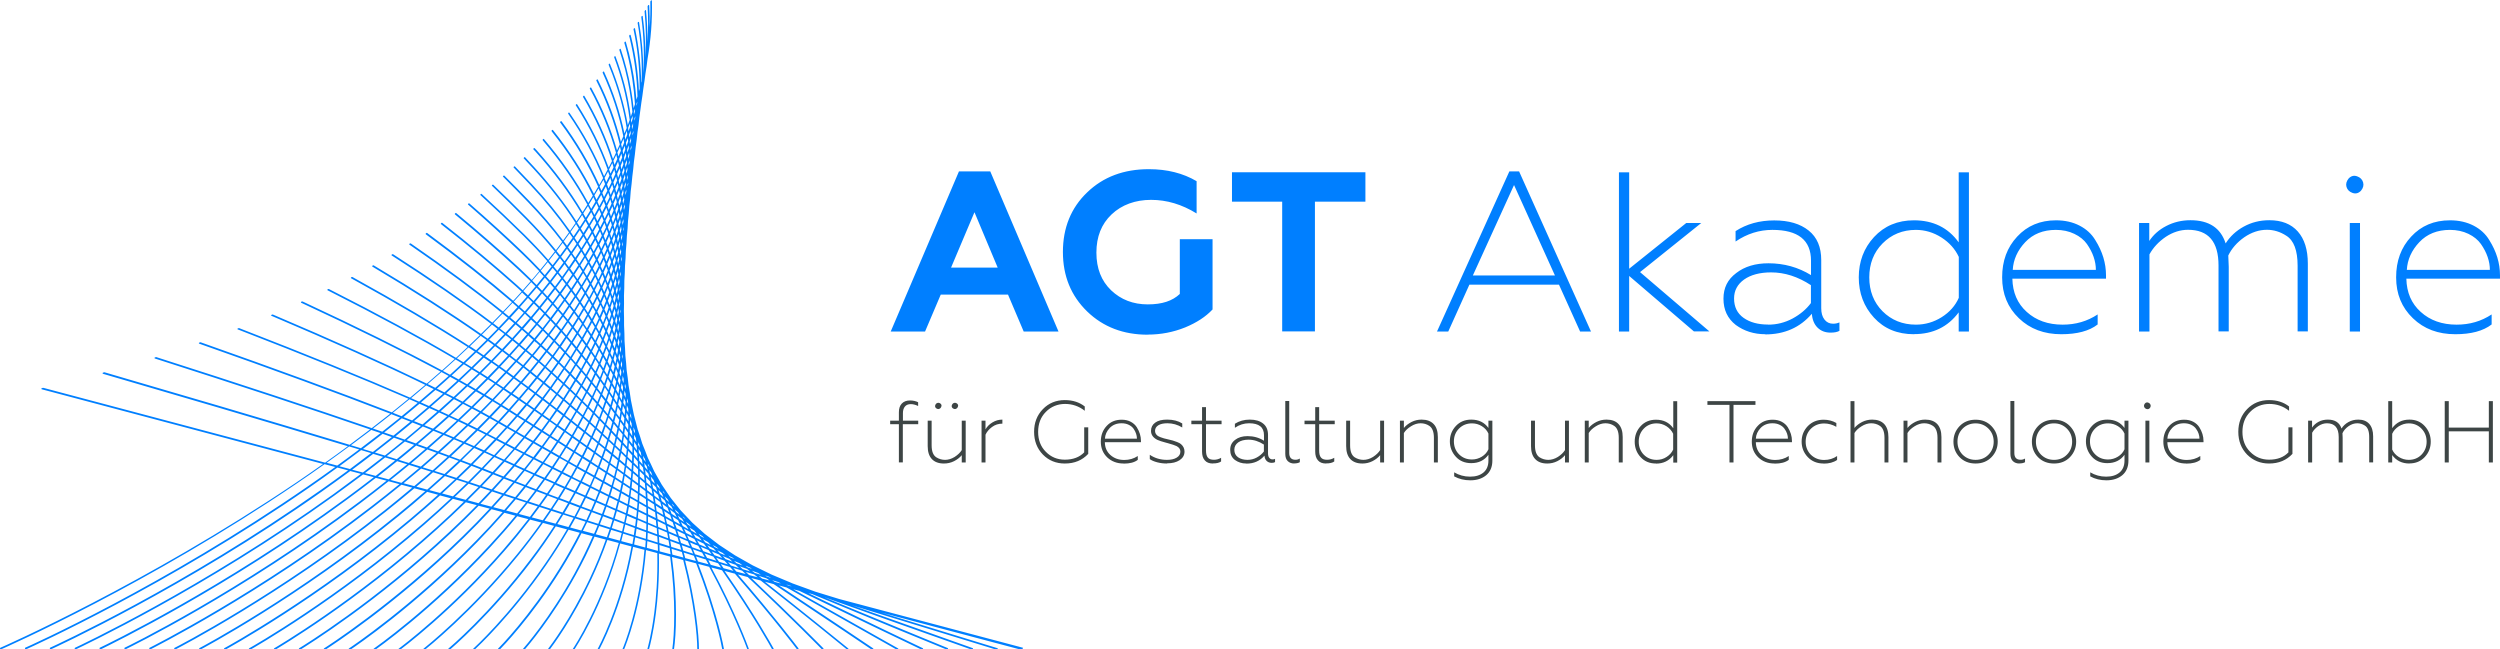 <?xml version="1.0" encoding="UTF-8"?><svg id="Ebene_2" xmlns="http://www.w3.org/2000/svg" xmlns:xlink="http://www.w3.org/1999/xlink" viewBox="0 0 266.44 69.22"><defs><style>.cls-1{fill:none;}.cls-2{fill:#3d4545;}.cls-3{fill:#007fff;}.cls-4{clip-path:url(#clippath);}</style><clipPath id="clippath"><rect class="cls-1" width="266.44" height="69.22"/></clipPath></defs><g id="logo-agt-akademie-v1"><g class="cls-4"><path class="cls-2" d="M260.98,49.29h-.43v-6.54h.43v2.82h4.27v-2.82h.43v6.54h-.43v-3.32h-4.27v3.32ZM256.71,49.01c.54,0,1-.18,1.36-.55.37-.38.55-.85.55-1.39s-.18-1.01-.55-1.39c-.36-.37-.81-.56-1.36-.56-.37,0-.72.11-1.05.31-.33.21-.57.48-.71.8v1.68c.14.32.38.59.7.79.32.2.68.31,1.07.31M256.79,49.4c-.79,0-1.4-.3-1.84-.9v.79h-.42v-6.54h.42v2.88c.44-.6,1.05-.91,1.84-.91.67,0,1.21.23,1.63.69.42.46.64,1.01.64,1.65s-.21,1.19-.64,1.65c-.42.45-.96.68-1.63.68M246.41,49.29h-.42v-4.46h.42v.74c.17-.25.4-.46.7-.62.3-.16.63-.23.99-.23.76,0,1.24.32,1.45.95.18-.29.43-.52.74-.69.32-.18.67-.26,1.05-.26.5,0,.89.15,1.17.46.27.31.41.75.41,1.32v2.78h-.42v-2.7c0-.63-.16-1.04-.47-1.23-.25-.16-.51-.24-.8-.24-.32,0-.63.1-.93.31-.3.21-.52.46-.65.75.01.3.02.45.02.47v2.65h-.42v-2.71c0-.98-.42-1.47-1.25-1.47-.32,0-.62.1-.91.29-.29.2-.52.44-.67.72v3.17ZM241.83,49.4c-.93,0-1.71-.32-2.34-.95-.63-.65-.94-1.46-.94-2.43s.31-1.77.94-2.42c.62-.64,1.4-.96,2.34-.96.85,0,1.56.23,2.13.68v.46c-.62-.49-1.32-.73-2.1-.73s-1.5.28-2.05.85c-.55.55-.82,1.27-.82,2.13s.27,1.57.82,2.12c.55.56,1.22.84,2.02.84.88,0,1.57-.26,2.06-.78v-2.67h.43v2.83c-.63.68-1.46,1.03-2.5,1.03M230.99,46.75h3.42c0-.18-.03-.35-.09-.53-.06-.18-.15-.36-.28-.53-.12-.17-.29-.31-.52-.42-.23-.11-.48-.16-.76-.16-.52,0-.94.17-1.26.5-.32.34-.49.72-.51,1.14M232.99,49.4c-.7,0-1.28-.22-1.74-.65-.46-.44-.69-1-.69-1.68s.21-1.23.62-1.67c.41-.45.94-.67,1.6-.67.37,0,.69.07.97.22.28.15.49.34.65.59.29.47.44.95.44,1.45v.14h-3.85c.01.57.21,1.02.59,1.36.39.35.88.53,1.48.53.54,0,1.02-.14,1.44-.42v.41c-.35.27-.85.4-1.5.4M229.07,49.29h-.42v-4.46h.42v4.46ZM229.11,43.5c-.1.11-.22.13-.35.09-.13-.05-.21-.13-.25-.25-.03-.12,0-.23.09-.34.1-.11.22-.14.35-.09.13.05.21.13.25.25.03.12,0,.23-.09.35M226.42,47.88v-1.67c-.14-.32-.38-.59-.7-.79-.32-.2-.67-.3-1.05-.3-.56,0-1.01.18-1.38.55-.37.37-.55.83-.55,1.37s.18,1.01.55,1.38c.37.37.83.55,1.38.55.37,0,.72-.1,1.05-.3.32-.2.56-.46.7-.79M226.42,45.61v-.78h.42v4.26c0,.67-.22,1.19-.66,1.56-.44.36-1,.54-1.69.54-.64,0-1.21-.14-1.72-.42v-.43c.51.3,1.07.46,1.69.46s1.08-.15,1.43-.44c.35-.29.53-.72.53-1.27v-.62c-.42.59-1.03.89-1.83.89-.68,0-1.23-.23-1.64-.68-.42-.46-.64-1.01-.64-1.64s.21-1.18.64-1.64c.42-.45.96-.68,1.64-.68.8,0,1.41.3,1.83.89M217.53,48.46c.38.37.84.55,1.38.55s1.01-.18,1.37-.55c.37-.37.56-.84.56-1.39s-.19-1.02-.56-1.39c-.37-.37-.82-.56-1.37-.56s-1.01.19-1.38.56c-.37.38-.55.84-.55,1.39,0,.55.18,1.01.55,1.39M220.61,48.72c-.43.45-1,.68-1.7.68s-1.27-.23-1.71-.68c-.44-.45-.65-1.01-.65-1.65s.22-1.2.65-1.65c.44-.46,1.01-.69,1.71-.69s1.26.23,1.7.69c.44.46.66,1.01.66,1.65s-.22,1.19-.66,1.65M215.23,49.4c-.29,0-.52-.08-.7-.25-.18-.17-.27-.43-.27-.79v-5.62h.42v5.53c0,.49.22.73.67.73.17,0,.32-.04.47-.13v.39c-.16.09-.36.13-.59.13M209.17,48.46c.38.37.84.55,1.38.55s1.01-.18,1.37-.55c.37-.37.56-.84.56-1.39s-.19-1.02-.56-1.39c-.37-.37-.83-.56-1.37-.56s-1.01.19-1.38.56c-.37.38-.55.84-.55,1.39s.18,1.01.55,1.39M212.25,48.72c-.44.45-1,.68-1.7.68s-1.27-.23-1.71-.68c-.44-.45-.65-1.01-.65-1.65s.22-1.2.65-1.65c.44-.46,1.01-.69,1.71-.69s1.26.23,1.7.69c.44.46.66,1.01.66,1.65s-.22,1.19-.66,1.65M203.29,46.15v3.14h-.42v-4.46h.42v.78c.21-.26.49-.47.82-.64.34-.17.7-.25,1.07-.25.56,0,.99.16,1.29.48.29.32.44.78.44,1.38v2.71h-.42v-2.63c0-.64-.17-1.07-.5-1.28-.27-.18-.58-.27-.92-.27s-.69.11-1.02.32c-.34.21-.59.44-.76.72M197.64,46.15v3.14h-.42v-6.54h.42v2.86c.21-.26.49-.47.82-.64.34-.17.7-.25,1.07-.25.56,0,.99.16,1.29.48.29.32.44.78.44,1.38v2.71h-.42v-2.63c0-.64-.17-1.07-.5-1.28-.27-.18-.58-.27-.92-.27s-.69.11-1.02.32c-.34.21-.59.44-.76.72M194.35,49.4c-.69,0-1.25-.23-1.68-.68-.44-.46-.66-1.01-.66-1.66s.22-1.19.66-1.65c.44-.45,1-.68,1.69-.68.5,0,.95.12,1.35.35v.41c-.42-.24-.85-.36-1.3-.36-.56,0-1.03.19-1.41.56-.37.37-.56.84-.56,1.39s.19,1.02.56,1.39c.39.37.86.55,1.41.55.52,0,.98-.14,1.38-.42v.42c-.39.27-.87.39-1.44.39M187.13,46.75h3.42c0-.18-.03-.35-.09-.53-.06-.18-.15-.36-.28-.53-.12-.17-.29-.31-.52-.42-.22-.11-.48-.16-.76-.16-.52,0-.94.17-1.26.5-.32.34-.49.72-.51,1.14M189.13,49.4c-.7,0-1.28-.22-1.74-.65-.46-.44-.69-1-.69-1.68s.21-1.23.62-1.67c.41-.45.94-.67,1.6-.67.37,0,.69.07.97.22.28.15.49.34.65.59.29.47.44.95.44,1.45v.14h-3.85c.01.57.21,1.02.59,1.36.39.35.88.53,1.48.53.54,0,1.02-.14,1.44-.42v.41c-.35.27-.85.4-1.5.4M184.75,49.29h-.43v-6.14h-2.35v-.4h5.12v.4h-2.34v6.14ZM176.56,49.01c.39,0,.74-.1,1.06-.31s.56-.47.7-.79v-1.68c-.15-.32-.39-.59-.71-.8-.33-.21-.68-.31-1.05-.31-.55,0-1.01.19-1.37.56-.36.37-.54.83-.54,1.39s.18,1.02.54,1.39c.37.37.83.55,1.37.55M176.49,49.4c-.68,0-1.23-.23-1.64-.68-.42-.45-.63-1.01-.63-1.65s.21-1.2.63-1.65c.42-.46.97-.69,1.64-.69.79,0,1.41.3,1.84.91v-2.88h.42v6.54h-.42v-.79c-.44.6-1.06.9-1.84.9M169.32,46.15v3.14h-.42v-4.46h.42v.78c.21-.26.49-.47.82-.64.34-.17.69-.25,1.08-.25.56,0,.99.16,1.28.48.3.32.44.78.44,1.38v2.71h-.42v-2.63c0-.64-.17-1.07-.5-1.28-.27-.18-.58-.27-.92-.27s-.69.11-1.02.32c-.34.21-.59.44-.76.72M166.79,47.97v-3.14h.42v4.46h-.42v-.78c-.21.26-.49.47-.82.64-.34.17-.7.25-1.07.25-.56,0-.99-.16-1.29-.48-.3-.32-.44-.78-.44-1.38v-2.71h.42v2.63c0,.64.16,1.06.49,1.28.29.18.6.27.93.27s.68-.1,1.02-.31c.34-.22.59-.46.76-.73M158.63,47.88v-1.67c-.14-.32-.38-.59-.7-.79-.32-.2-.67-.3-1.05-.3-.55,0-1.01.18-1.38.55s-.55.83-.55,1.37.18,1.01.55,1.38c.37.37.83.55,1.38.55.37,0,.72-.1,1.05-.3.32-.2.56-.46.7-.79M158.63,45.61v-.78h.42v4.26c0,.67-.22,1.19-.66,1.56-.44.36-1,.54-1.69.54-.64,0-1.21-.14-1.72-.42v-.43c.51.3,1.07.46,1.69.46s1.08-.15,1.43-.44c.35-.29.53-.72.53-1.27v-.62c-.43.59-1.03.89-1.83.89-.68,0-1.23-.23-1.64-.68-.42-.46-.64-1.01-.64-1.64s.21-1.18.64-1.64c.42-.45.97-.68,1.64-.68.8,0,1.41.3,1.83.89M149.62,46.15v3.14h-.42v-4.46h.42v.78c.21-.26.49-.47.82-.64.34-.17.69-.25,1.07-.25.56,0,.99.16,1.29.48.3.32.44.78.44,1.38v2.71h-.42v-2.63c0-.64-.17-1.07-.5-1.28-.27-.18-.58-.27-.92-.27s-.69.11-1.02.32c-.34.21-.59.44-.76.72M147.09,47.97v-3.14h.42v4.46h-.42v-.78c-.21.26-.49.47-.82.64-.34.17-.7.25-1.07.25-.56,0-.99-.16-1.29-.48-.3-.32-.44-.78-.44-1.38v-2.71h.42v2.63c0,.64.16,1.06.49,1.28.29.18.6.27.93.27s.68-.1,1.02-.31c.34-.22.59-.46.76-.73M141.32,49.4c-.38,0-.67-.11-.86-.34-.2-.22-.29-.54-.29-.94v-2.91h-1.14v-.38h1.14v-1.44h.42v1.44h1.66v.38h-1.66v2.79c0,.36.06.61.2.77.13.16.35.23.65.23.27,0,.52-.07.76-.21v.39c-.19.14-.48.21-.86.21M137.95,49.4c-.29,0-.52-.08-.7-.25-.18-.17-.27-.43-.27-.79v-5.62h.42v5.53c0,.49.22.73.66.73.17,0,.32-.04.47-.13v.39c-.16.09-.36.13-.59.13M132.94,49.01c.36,0,.69-.08,1-.25.31-.17.56-.38.76-.64v-.74c-.54-.35-1.08-.52-1.63-.52-.47,0-.84.1-1.11.29-.27.2-.41.46-.41.78,0,.35.13.61.39.8.26.18.6.28,1.01.28M132.82,49.4c-.46,0-.86-.13-1.21-.38-.34-.26-.5-.62-.5-1.08s.17-.79.52-1.06c.35-.27.79-.4,1.33-.4.64,0,1.22.16,1.75.49v-.59c0-.85-.53-1.27-1.59-1.27-.54,0-1.04.16-1.51.48v-.43c.46-.29.98-.44,1.59-.44s1.07.14,1.42.42c.35.28.52.68.52,1.21v1.98c0,.19.04.35.13.46.09.12.21.17.36.17.1,0,.19-.02.26-.06v.35c-.09.05-.21.08-.36.08-.21,0-.39-.07-.53-.2-.14-.13-.22-.33-.24-.57-.49.57-1.12.85-1.92.85M129.26,49.4c-.38,0-.67-.11-.86-.34-.2-.22-.29-.54-.29-.94v-2.91h-1.14v-.38h1.14v-1.44h.42v1.44h1.66v.38h-1.66v2.79c0,.36.06.61.2.77.13.16.35.23.65.23.27,0,.52-.07.76-.21v.39c-.19.14-.48.21-.86.21M124.38,49.4c-.36,0-.71-.04-1.05-.13-.34-.09-.6-.2-.79-.34v-.46c.53.36,1.14.54,1.83.54.44,0,.78-.08,1.04-.24.26-.16.39-.37.39-.64,0-.25-.14-.45-.41-.59-.16-.08-.47-.18-.93-.31l-.19-.05c-.42-.11-.72-.21-.92-.3-.46-.23-.68-.55-.68-.96,0-.37.15-.67.45-.88.3-.22.72-.32,1.27-.32.65,0,1.18.14,1.61.41v.43c-.49-.3-1.02-.45-1.58-.45-.42,0-.75.07-.98.22-.23.15-.34.34-.34.59,0,.21.09.38.27.52.07.05.17.1.32.16.21.08.47.16.77.22l.53.13c.08.02.23.07.46.16.2.08.34.15.42.23.24.21.37.47.37.79,0,.38-.18.69-.53.92-.34.22-.78.33-1.32.33M117.75,46.75h3.42c0-.18-.03-.35-.09-.53-.06-.18-.15-.36-.27-.53-.12-.17-.29-.31-.52-.42-.22-.11-.48-.16-.76-.16-.52,0-.94.17-1.26.5-.32.34-.49.72-.51,1.14M119.75,49.4c-.7,0-1.28-.22-1.74-.65-.46-.44-.69-1-.69-1.68s.21-1.23.62-1.67c.41-.45.94-.67,1.6-.67.37,0,.69.07.97.22.28.15.49.34.65.59.29.47.44.95.44,1.45v.14h-3.85c.01.57.21,1.02.59,1.36.39.35.88.53,1.48.53.54,0,1.02-.14,1.44-.42v.41c-.35.27-.85.4-1.5.4M113.48,49.4c-.93,0-1.71-.32-2.33-.95-.63-.65-.94-1.46-.94-2.43s.31-1.77.94-2.42c.62-.64,1.4-.96,2.33-.96.85,0,1.56.23,2.13.68v.46c-.62-.49-1.32-.73-2.1-.73s-1.5.28-2.05.85c-.55.55-.82,1.27-.82,2.13s.27,1.57.82,2.12c.55.56,1.22.84,2.02.84.88,0,1.57-.26,2.07-.78v-2.67h.43v2.83c-.63.68-1.46,1.03-2.49,1.03M105.03,49.29h-.42v-4.46h.42v.93c.17-.3.42-.55.74-.74.33-.2.68-.3,1.06-.3v.43c-.42,0-.79.12-1.11.36-.32.24-.55.51-.69.82v2.95ZM101.53,43.5c-.1-.09-.13-.2-.08-.33.05-.13.13-.2.24-.23.11-.03.22,0,.32.08.1.09.13.19.08.32-.04.12-.12.2-.23.24-.11.04-.22,0-.33-.08M99.76,43.5c-.1-.09-.13-.2-.08-.33.05-.13.13-.2.24-.23.11-.03.22,0,.32.08.1.09.13.19.08.32-.04.12-.12.2-.23.24-.11.04-.22,0-.33-.08M102.5,47.97v-3.14h.42v4.46h-.42v-.78c-.21.26-.49.47-.82.64-.34.17-.7.25-1.08.25-.56,0-.99-.16-1.29-.48-.3-.32-.44-.78-.44-1.38v-2.71h.42v2.63c0,.64.16,1.06.5,1.28.29.18.6.27.93.27s.68-.1,1.02-.31c.34-.22.59-.46.76-.73M96.22,45.21v4.07h-.42v-4.07h-.93v-.38h.93v-.89c0-.4.1-.71.31-.93.21-.22.5-.33.87-.33.32,0,.61.06.87.19v.4c-.27-.13-.54-.2-.78-.2-.27,0-.48.08-.62.25-.15.17-.22.41-.22.71v.8h1.63v.38h-1.63Z"/><path class="cls-3" d="M34.8,49.33c.82-.59,1.63-1.17,2.41-1.75.22.07.45.14.67.2l.4.12c-.84.63-1.61,1.2-2.34,1.72l-1.14-.3ZM67.83,11.1c.03-.09.06-.18.08-.27,0,.05,0,.11,0,.17-.02.09-.05.19-.08.28,0-.06,0-.12,0-.18M70.3,58.76c0-.22-.01-.45-.02-.67l.49.15c.2.06.41.13.61.19.03.22.06.43.09.64l-1.18-.31ZM40.56,46.16c-.67.52-1.38,1.06-2.1,1.61-.35-.11-.71-.22-1.06-.32.72-.53,1.45-1.08,2.17-1.63.34.11.67.23,1,.34M42.35,44.39l.29.11c-.73.59-1.33,1.07-1.9,1.51l-.99-.34c.7-.53,1.34-1.04,1.96-1.53.22.08.43.17.64.25M44.51,42.94c-.57.49-1.15.96-1.71,1.42-.22-.09-.44-.17-.66-.26l-.27-.11c.6-.48,1.2-.97,1.77-1.44.29.13.58.25.87.38M45.66,41.19c.19.09.38.19.57.28-.5.44-1.03.89-1.56,1.34l-.05-.02c-.27-.12-.54-.24-.81-.36.5-.41,1.03-.86,1.61-1.36l.24.12ZM47.81,40.07c-.46.41-.94.84-1.42,1.26-.27-.13-.54-.26-.81-.4.5-.43.99-.86,1.47-1.28.26.14.51.28.76.41M49.26,38.74c-.39.36-.84.78-1.3,1.2-.25-.14-.5-.27-.76-.41.46-.41.91-.81,1.35-1.22.24.14.48.28.71.42M50.6,37.46c-.38.37-.79.76-1.2,1.15-.23-.14-.47-.28-.71-.42.38-.35.79-.73,1.24-1.16.23.15.45.29.67.44M51.85,36.23c-.35.35-.73.72-1.11,1.1-.22-.14-.44-.29-.66-.43.4-.38.78-.75,1.15-1.11.21.15.42.3.63.44M52.46,34.61c.19.14.37.28.56.43-.34.35-.69.7-1.04,1.06-.21-.15-.41-.29-.62-.44.36-.35.72-.71,1.07-1.07l.03.03ZM53.93,33.72l.19.15c-.36.38-.67.72-.97,1.03l-.08-.06c-.17-.13-.34-.26-.51-.39.33-.33.66-.67,1-1.03.12.1.25.2.37.31M54.68,32.32c.1.09.19.17.29.26.06.05.12.11.18.16-.01.01-.02.03-.04.04-.26.29-.55.6-.87.95-.18-.15-.37-.3-.56-.45.33-.35.65-.69.94-1.01.02.01.04.03.05.04M56.1,31.59l.04.04c-.29.33-.58.66-.86.98l-.14-.12c-.11-.1-.23-.21-.36-.32,0,0-.02-.02-.03-.02l.04-.04.07-.08c.26-.29.52-.58.78-.86.15.14.31.28.46.43M57.07,30.53c-.26.31-.54.63-.81.95l-.06-.06c-.14-.13-.29-.27-.43-.4.27-.3.54-.62.84-.96.16.16.31.31.47.47M57.58,29.06c.12.13.25.26.37.39-.25.32-.51.63-.76.93-.15-.16-.31-.31-.47-.47.26-.3.53-.62.79-.93l.07.07ZM58.78,28.41c-.23.3-.48.6-.72.91-.12-.13-.23-.25-.35-.38l-.08-.09c.25-.31.5-.61.75-.92.14.16.27.32.41.48M59.57,27.37c-.24.33-.46.62-.67.89-.13-.16-.27-.32-.41-.47.23-.29.46-.58.7-.89.13.16.25.32.38.48M59.97,25.88c.12.16.23.31.35.47-.2.28-.4.56-.63.87-.12-.16-.25-.31-.38-.47.19-.24.42-.56.66-.87h0ZM60.43,26.19c-.11-.15-.22-.3-.33-.45l-.02-.02c.21-.28.42-.57.62-.86.11.16.22.32.33.48-.2.29-.4.57-.6.85M67.62,12.86c0-.06,0-.13-.01-.19.03-.09.06-.19.09-.28,0,.06,0,.12,0,.18-.02.1-.05.2-.08.29M66.84,42.79c0-.11,0-.22,0-.33.01.04.03.08.04.11l.05.16c0,.07,0,.13.01.2,0,.04,0,.08,0,.12-.04-.09-.07-.18-.11-.26M81.56,61.33c.15.06.3.11.45.16.06.03.11.06.17.1-.15-.05-.3-.09-.44-.14l-.19-.12s0,0,.01,0M80.16,60.83c.16.06.33.12.49.18l.14.05.06.04c.08.05.16.11.24.16-.22-.07-.44-.14-.65-.2l-.07-.05c-.07-.06-.15-.11-.22-.17M79.61,60.63c.12.09.23.18.34.27h0c-.13-.04-.27-.08-.4-.12l-.39-.12c-.11-.1-.22-.2-.32-.3l.76.27ZM77.58,59.9c.1.04.2.07.3.11.17.06.35.12.52.19l.21.2c.05.04.1.09.15.14l-.17-.05c-.23-.07-.46-.14-.69-.22l-.03-.04c-.1-.11-.19-.22-.29-.33M77.22,59.77c.12.13.23.26.35.39-.31-.1-.63-.2-.94-.29-.1-.14-.2-.28-.3-.43l.9.33ZM76.03,59.33c.11.15.21.3.32.44l-.99-.31-.27-.48c.31.11.63.22.94.34M74.83,58.9c.09.16.19.33.27.49-.19-.06-.37-.12-.56-.18l-.47-.14c-.07-.17-.14-.35-.22-.53l.97.35ZM73.24,58.32l.4.15c.08.18.15.36.23.54-.35-.11-.7-.22-1.05-.33-.05-.19-.11-.38-.16-.57.2.07.39.14.59.21M72.44,58.03c.06.2.11.39.17.58-.36-.11-.71-.22-1.07-.33-.03-.2-.06-.41-.1-.62l1,.37ZM71.25,57.59c.03.18.06.36.09.54v.08c-.17-.06-.36-.12-.55-.18-.17-.05-.35-.11-.52-.16-.01-.22-.02-.44-.04-.66l1.01.37ZM68.86,56.72c0,.24-.02.48-.03.71-.37-.12-.73-.23-1.1-.34.04-.23.07-.48.11-.74.21.08.42.16.63.23l.39.14ZM66.64,55.9c.2.07.39.15.59.22l.43.16c-.03.25-.07.5-.11.75-.27-.08-.54-.17-.81-.25l-.28-.09c.06-.25.12-.51.18-.79M65.45,55.46c.34.13.68.25,1.03.38-.06.27-.12.53-.18.79-.37-.12-.74-.23-1.1-.35.09-.28.18-.55.26-.83M64.27,55.02c.34.13.68.25,1.02.38-.09.29-.18.57-.26.83l-.25-.08c-.29-.09-.57-.18-.85-.27.12-.31.23-.59.34-.86M63.08,54.58l1.02.38c-.12.33-.23.61-.34.87-.37-.12-.73-.23-1.1-.35.14-.28.27-.58.42-.91M61.9,54.14c.31.12.62.23.93.35l.08.03c-.12.27-.25.55-.42.91l-.11-.04c-.33-.1-.66-.21-.98-.31.16-.3.33-.61.5-.95M60.72,53.7c.16.06.33.12.49.19.17.06.35.13.52.2-.19.36-.35.66-.5.95-.32-.1-.63-.2-.94-.3l-.15-.05c.17-.29.36-.6.58-.98M59.54,53.25l.43.16c.19.07.38.14.57.22-.19.33-.39.66-.59.99-.37-.12-.73-.23-1.08-.35.21-.31.42-.64.67-1.02M58.37,52.81c.33.12.66.25,1,.38-.2.32-.42.65-.67,1.03-.37-.12-.73-.23-1.08-.35.26-.35.51-.71.76-1.06M57.2,52.36c.3.12.61.23.92.35l.08.03c-.26.38-.51.73-.76,1.07l-1.08-.35c.28-.36.56-.73.84-1.1M56.03,51.91c.22.08.44.17.66.26l.33.13c-.3.4-.58.76-.85,1.11-.37-.12-.72-.24-1.07-.35.29-.35.6-.72.93-1.14M54.86,51.46l.99.38c-.29.37-.6.75-.94,1.15l-1.07-.35c.38-.44.72-.82,1.02-1.18M53.7,51.01c.32.12.65.25.98.38-.37.43-.71.82-1.03,1.19l-.22-.07c-.29-.1-.57-.19-.84-.28.38-.41.76-.82,1.11-1.22M51.35,51.81c.42-.43.82-.86,1.2-1.26.23.09.47.19.71.28l.26.1c-.35.39-.72.8-1.12,1.23l-.57-.19c-.16-.05-.32-.11-.48-.16M51.39,50.09c.2.08.39.16.58.23l.25.1s.09.04.14.06c-.41.44-.81.86-1.21,1.27-.34-.11-.69-.23-1.06-.35.42-.42.85-.85,1.3-1.31M50.24,49.64c.33.13.66.25.97.38-.46.47-.89.9-1.31,1.32-.34-.11-.7-.23-1.06-.34.47-.44.94-.9,1.4-1.35M49.07,49.2c.33.13.66.25.98.37-.43.42-.89.86-1.41,1.36l-1.06-.34c.51-.46,1.01-.93,1.5-1.39M47.9,48.76c.33.12.66.24.98.36-.54.51-1.08,1.01-1.51,1.4-.35-.11-.7-.22-1.06-.33.54-.48,1.08-.96,1.58-1.43M46.72,48.33l.38.14c.2.07.41.15.6.22-.56.51-1.08.98-1.59,1.44-.32-.1-.64-.2-.97-.3l-.09-.03c.54-.47,1.09-.95,1.67-1.46M45.54,47.9c.33.12.66.24.99.36-.59.53-1.14,1.01-1.68,1.47l-1.06-.33c.54-.45,1.1-.93,1.76-1.5M44.35,47.48l.18.07c.27.1.54.19.81.29-.6.52-1.19,1.03-1.77,1.5-.35-.11-.7-.22-1.06-.33.58-.47,1.19-.97,1.85-1.53M43.16,47.06l.38.14c.2.07.4.14.6.21-.65.55-1.26,1.05-1.86,1.53-.35-.11-.7-.22-1.06-.33.64-.51,1.29-1.03,1.93-1.55M41.97,46.64c.21.07.41.14.62.22l.37.13c-.59.49-1.23,1-1.94,1.56l-1.06-.32c.7-.54,1.37-1.07,2.02-1.58M40.77,46.23l.45.16c.18.06.36.12.54.19-.6.48-1.25.99-2.02,1.59-.35-.11-.71-.21-1.06-.32.76-.58,1.45-1.1,2.09-1.61M60.88,26.83l-.07-.09c-.09-.13-.18-.26-.27-.39.19-.27.4-.56.59-.84.11.16.21.32.32.48-.18.27-.36.54-.57.84M61.55,25.82c-.1-.16-.21-.32-.31-.47.19-.28.38-.57.55-.82.1.16.2.32.29.48-.17.28-.36.55-.53.81M62.19,24.84c-.09-.16-.19-.32-.29-.48.18-.28.36-.55.51-.8.09.16.18.32.26.48-.18.3-.34.55-.49.79M62.79,23.86c-.09-.16-.17-.32-.26-.47.16-.26.32-.52.48-.78.08.16.16.32.24.48-.15.26-.3.51-.46.77M63.35,22.9c-.08-.16-.15-.31-.23-.47.15-.25.3-.5.45-.76.07.16.14.32.21.47-.14.25-.28.5-.42.75M64.27,21.23c-.13.24-.26.49-.39.73-.07-.16-.14-.31-.21-.47.14-.24.28-.49.41-.73.06.16.12.31.19.47h0ZM64.38,21.02c-.06-.15-.12-.31-.19-.46.14-.25.26-.48.38-.7.06.15.11.31.16.46-.12.24-.24.47-.36.7M64.85,20.09c-.05-.15-.11-.3-.16-.45.13-.24.24-.47.35-.68.05.15.1.3.14.45-.11.23-.22.45-.33.68M65.29,19.17c-.05-.15-.09-.29-.14-.44.11-.22.22-.43.32-.65.04.15.08.29.12.44-.1.22-.19.43-.29.65M65.7,18.26c-.04-.14-.08-.28-.12-.42.1-.21.19-.41.29-.62.03.14.07.28.1.42-.09.21-.18.41-.27.62M66.08,17.36c-.03-.14-.07-.27-.1-.4.09-.2.17-.39.25-.59.03.13.05.27.08.4-.08.2-.16.39-.24.59M66.44,16.46c-.02-.13-.05-.25-.08-.38.08-.18.15-.36.22-.55.02.13.04.25.06.38-.07.18-.13.36-.2.55M66.77,15.57c-.02-.12-.04-.23-.06-.35.07-.17.13-.34.2-.51.01.12.03.24.04.35-.06.17-.12.34-.18.51M67.08,14.67c-.01-.1-.03-.21-.04-.31.06-.15.11-.3.16-.45,0,.03,0,.06,0,.1l.02.21c-.05.15-.1.3-.15.45M67.15,44.02c.04.09.07.18.11.27.01.11.02.22.03.33-.05-.09-.09-.19-.13-.28,0-.11,0-.22,0-.32M67.13,45.54c.04.07.08.15.12.23l.11.2c0,.16.01.33.02.49h-.01c-.09-.15-.17-.28-.26-.41,0-.17.02-.34.02-.51M67.14,45.19c0-.15,0-.29,0-.44.06.12.12.24.17.36.01.14.02.29.03.44-.07-.12-.14-.25-.21-.37M70.69,52.47c-.02-.06-.05-.12-.07-.18.06.07.11.14.17.21.03.05.05.1.08.15-.06-.06-.12-.12-.18-.18M71.69,53.85c-.03-.06-.06-.12-.09-.18.06.06.12.13.19.19.03.05.07.11.1.16-.07-.06-.13-.12-.2-.18M72.83,55.16s-.06-.09-.09-.14c.05.04.09.08.14.12l.08.07s.06.07.08.11c-.07-.06-.15-.11-.22-.17M79.49,60.3c.06.02.12.05.18.08l.28.12.19.13c-.15-.05-.3-.11-.46-.16l-.2-.15ZM79.13,60.26c-.21-.08-.42-.15-.64-.23-.09-.08-.18-.17-.27-.26l.62.26c.1.08.19.15.29.23M71.1,56.76c.04.21.07.41.11.61-.15-.06-.31-.11-.46-.17-.18-.07-.35-.13-.53-.2-.01-.21-.03-.43-.05-.64l.92.39ZM45.57,43.41c-.5.43-1.04.89-1.65,1.4-.3-.12-.61-.24-.92-.36.57-.47,1.14-.94,1.71-1.42.29.13.58.26.86.38M47.22,41.96c-.47.42-.96.85-1.5,1.31-.28-.13-.57-.25-.86-.38.62-.53,1.11-.94,1.55-1.33.27.13.54.27.81.4M48.73,40.58c-.46.43-.92.84-1.36,1.24-.26-.13-.53-.27-.81-.4.51-.45.98-.86,1.41-1.26.25.14.5.28.75.41M50.13,39.26c-.42.41-.84.8-1.25,1.18l-.05-.03c-.23-.13-.47-.26-.7-.39.4-.37.83-.76,1.3-1.2.24.14.47.29.7.43M51.41,38c-.4.39-.77.76-1.15,1.13-.19-.12-.39-.24-.58-.36l-.12-.07c.41-.38.81-.77,1.19-1.14.22.15.44.29.66.44M52.46,36.67l.16.12c-.36.37-.72.74-1.07,1.08-.22-.14-.44-.29-.66-.44.38-.37.76-.74,1.11-1.09.16.11.31.22.46.33M53.75,35.6c-.32.34-.66.7-1,1.05-.21-.15-.41-.3-.62-.45.32-.32.66-.67,1.03-1.06.2.15.39.3.59.45M54.31,34.04s.07.06.11.09c.09.07.18.15.26.22l.12.1c-.31.34-.62.68-.93,1.02-.19-.15-.39-.3-.59-.45.36-.37.67-.71.97-1.02.02.02.04.03.06.05M55.81,33.33l-.09.11c-.07.08-.14.17-.22.25-.13.15-.26.29-.39.44l-.17.19c-.05-.04-.11-.09-.16-.14-.08-.07-.16-.14-.24-.2-.04-.03-.07-.06-.11-.09l-.04-.03c.31-.33.59-.63.86-.94.02-.02.03-.04.05-.05.18.15.35.31.52.46M56.76,32.22c-.25.3-.53.62-.83.97-.12-.11-.25-.22-.37-.33l-.15-.13c.32-.36.6-.68.86-.98.16.16.33.31.49.47M57.24,30.71c.14.14.28.28.41.42-.26.32-.52.64-.78.95-.16-.16-.32-.31-.49-.47.3-.35.57-.66.81-.95l.05.05ZM58.46,30.03l.04.04c-.23.29-.48.6-.73.92-.15-.16-.3-.31-.46-.47.26-.31.51-.62.76-.93.13.14.26.29.39.43M59.3,29.02c-.24.32-.46.61-.68.9-.14-.16-.28-.32-.43-.47.24-.3.48-.6.71-.9.13.16.27.32.4.48M59.8,27.67c.08.11.17.22.25.32-.19.26-.4.54-.65.88-.13-.16-.26-.32-.39-.47.23-.29.45-.59.67-.88l.12.15ZM59.8,27.37c.21-.29.42-.58.63-.86.11.16.22.31.33.47h.01c-.2.31-.4.59-.6.87-.12-.16-.24-.31-.37-.47h0ZM67.12,15.09c.05-.13.09-.26.13-.4,0,.1,0,.19.01.27-.04.13-.08.26-.12.39,0-.08-.02-.16-.03-.24v-.03ZM66.67,42.16c0,.08,0,.16,0,.24-.05-.1-.09-.2-.13-.3l-.02-.04c.01-.14.03-.28.04-.42.03.08.06.16.09.25l.03.09v.19ZM67.57,48.45v-.09c0-.16,0-.32,0-.48.11.15.23.3.34.45.01.18.03.37.04.55-.06-.07-.13-.14-.19-.22l-.19-.22ZM69.27,50.41c-.02-.11-.05-.23-.07-.34.05.07.1.13.14.2l.08.11c.04.11.07.22.11.33-.09-.1-.17-.2-.26-.3M70.07,51.84c-.03-.11-.06-.21-.1-.32.09.1.17.21.26.31.04.1.08.2.12.3-.09-.1-.19-.2-.28-.29M71.29,53.49c-.1-.09-.2-.17-.3-.26-.04-.11-.08-.21-.13-.32.1.1.2.2.3.31l.08.15c.03.05.06.11.08.16l-.04-.03ZM72.05,54.57l-.14-.28c.12.1.23.21.35.31.06.08.11.17.16.25l-.37-.28ZM73.26,55.87c-.05-.09-.11-.18-.16-.26l.38.29c.06.08.12.16.19.24-.13-.09-.27-.17-.4-.26M74.63,57.11c-.06-.08-.12-.16-.18-.24.14.09.27.18.41.27l.19.21-.42-.24ZM76.15,58.29h0s-.03-.05-.05-.06c-.05-.05-.09-.1-.14-.15.05.03.09.05.14.08l.27.15.21.19c-.14-.07-.28-.14-.42-.2M76.64,59.1c.11.12.22.25.33.37-.28-.1-.55-.2-.83-.3l-.29-.4c.27.11.53.22.79.33M76.48,58.66c.19.09.38.18.56.28l.11.11c.06.05.11.1.17.15l-.11-.05c-.16-.07-.32-.14-.49-.2l-.07-.08c-.06-.07-.12-.14-.18-.2M75.53,58.64l.3.42-.3-.11c-.19-.07-.39-.14-.58-.21-.08-.15-.17-.3-.26-.46.28.12.56.24.84.35M74.21,58.08l.21.09.27.48c-.19-.07-.39-.14-.59-.21l-.34-.12c-.07-.17-.14-.34-.22-.51.22.09.44.19.66.28M73.31,57.7l.04.1c.06.14.12.28.18.42-.17-.06-.35-.13-.52-.19l-.43-.16c-.05-.18-.11-.37-.17-.56l.9.38ZM72.2,57.23l.05.17c.04.13.08.27.12.4-.16-.06-.33-.12-.49-.18l-.48-.17c-.04-.2-.07-.4-.11-.6.3.13.61.26.91.39M68.89,55.82c0,.24-.01.47-.02.7-.15-.05-.3-.11-.45-.16-.19-.07-.37-.14-.56-.21.03-.24.06-.48.09-.73h.03c.3.14.6.27.9.4M67.78,55.35c-.03.25-.06.49-.09.74l-.16-.06c-.28-.1-.57-.21-.85-.31.05-.25.11-.5.16-.76.23.1.46.2.7.3l.24.1ZM66.68,54.88c-.05.25-.1.52-.16.77h-.04c-.33-.14-.65-.26-.97-.38.07-.25.15-.51.23-.8.32.13.63.27.94.4M65.57,54.4c-.08.27-.15.55-.23.81-.24-.09-.47-.17-.7-.26l-.3-.11c.1-.28.2-.56.3-.84.2.09.39.17.59.26l.34.15ZM64.47,53.93c-.12.33-.22.6-.31.85-.2-.08-.4-.15-.6-.22l-.4-.15c.14-.31.26-.59.38-.88.31.13.62.27.93.4M63.37,53.46c-.12.29-.25.58-.38.89-.15-.05-.29-.11-.43-.16-.19-.07-.38-.14-.57-.21.16-.31.31-.63.46-.92l.4.17c.18.08.35.15.53.23M62.28,52.98c-.15.3-.3.61-.46.92l-1.01-.38c.18-.31.36-.63.54-.95.31.13.62.27.93.4M61.18,52.5c-.18.32-.36.64-.54.96l-.42-.16c-.19-.07-.38-.14-.57-.21.22-.35.42-.67.61-.99l.92.4ZM60.09,52.03c-.22.36-.42.68-.62,1l-.49-.18c-.17-.07-.34-.13-.51-.19.23-.33.45-.66.69-1.02.3.14.61.27.92.41M59,51.55c-.2.31-.42.64-.7,1.03-.33-.13-.67-.25-.99-.38.28-.37.53-.72.77-1.06l.92.4ZM57.91,51.07c-.24.34-.5.69-.78,1.07-.25-.09-.49-.19-.73-.28l-.26-.1c.32-.4.6-.76.85-1.09.15.06.29.13.44.19.16.07.31.14.47.21M56.83,50.59c-.25.33-.54.69-.86,1.1-.33-.13-.66-.26-.98-.38.3-.36.61-.73.93-1.13.23.11.47.21.71.32l.2.09ZM55.75,50.11c-.3.37-.62.75-.94,1.13l-.97-.38c.32-.37.65-.75,1.01-1.16.23.11.47.21.7.32l.2.09ZM54.67,49.62c-.34.39-.68.79-1.01,1.16-.33-.13-.66-.26-.97-.38.37-.4.74-.8,1.09-1.19.29.13.59.27.9.41M52.7,48.72l.24.11c.22.1.43.2.66.3-.34.37-.7.77-1.1,1.19l-.32-.13c-.21-.08-.43-.17-.65-.26.37-.39.77-.8,1.16-1.22M51.63,48.23c.25.11.5.23.74.34l.15.07c-.35.37-.73.77-1.17,1.23-.31-.12-.64-.25-.97-.38.38-.38.79-.79,1.25-1.26M51.45,48.15c-.4.41-.82.83-1.26,1.27l-.12-.04c-.28-.11-.56-.22-.86-.33.48-.46.94-.91,1.33-1.3.31.13.61.27.9.4M50.38,47.68c-.5.5-.93.92-1.34,1.31h-.01c-.32-.12-.64-.24-.97-.36.49-.45.96-.9,1.42-1.34.31.13.61.26.9.39M49.29,47.21c-.5.48-.97.92-1.43,1.34-.32-.12-.65-.24-.98-.36.59-.53,1.07-.96,1.5-1.37l.19.08c.24.1.48.2.71.3M48.2,46.74c-.46.42-.95.87-1.51,1.37-.32-.12-.65-.24-.98-.35.61-.53,1.11-.97,1.58-1.4.31.13.61.25.91.38M47.09,46.29c-.53.47-1.06.95-1.59,1.4l-.36-.13c-.21-.07-.42-.15-.62-.22.55-.47,1.11-.95,1.66-1.43.31.13.62.25.92.37M45.99,45.83c-.49.43-1.02.89-1.67,1.43l-.99-.35c.52-.43,1.08-.9,1.73-1.46.31.12.62.25.92.37M60.28,27.99c.19-.26.38-.54.59-.85.11.16.22.32.33.48-.21.31-.39.59-.57.85l-.09-.12c-.09-.12-.18-.24-.27-.36M60.99,26.99c.19-.28.38-.56.56-.83.1.16.2.32.3.48-.18.28-.35.55-.54.83-.11-.16-.21-.31-.32-.46v-.02ZM61.96,26.47c-.1-.16-.2-.32-.3-.48.18-.27.35-.54.52-.8.09.16.18.32.27.48-.17.27-.33.54-.5.8M62.56,25.49c-.09-.16-.18-.32-.27-.47.15-.24.31-.49.49-.79.08.16.17.32.25.48-.15.26-.31.52-.46.78M63.13,24.52c-.08-.16-.16-.32-.25-.47.14-.23.28-.47.45-.76.08.16.15.32.22.48-.13.24-.28.5-.43.76M63.67,23.57c-.07-.16-.15-.31-.22-.47.14-.25.28-.49.42-.74.07.16.13.31.2.47-.13.25-.26.49-.4.74M64.17,22.62c-.06-.15-.13-.31-.2-.46.14-.26.27-.49.38-.71.06.16.12.31.17.47-.13.26-.25.49-.36.71M64.64,21.69c-.05-.15-.11-.3-.17-.46.12-.23.24-.46.35-.69.04.11.07.22.11.33l.04.13c-.11.23-.22.46-.33.69M65.08,20.77c-.05-.15-.1-.3-.15-.44.1-.21.21-.42.32-.66.04.15.09.3.13.44-.1.21-.19.43-.3.66M65.49,19.86c-.04-.14-.08-.29-.12-.43.11-.22.2-.43.29-.63.04.14.07.28.11.43-.09.21-.18.42-.27.63M65.87,18.95c-.03-.14-.07-.27-.1-.41.09-.2.17-.4.26-.59.03.14.06.27.09.41-.08.2-.16.4-.24.59M66.23,18.05c-.03-.13-.06-.26-.08-.39.08-.18.15-.37.23-.55.02.13.05.26.06.39-.07.19-.13.37-.21.56M66.56,17.15c-.02-.1-.04-.2-.05-.3v-.06c.05-.17.12-.34.18-.51.02.12.03.24.05.35-.05.16-.11.32-.18.51M66.87,16.26c-.01-.08-.02-.16-.03-.24v-.08c.04-.15.1-.31.15-.46.01.11.02.22.03.32-.05.15-.1.31-.15.46M67.07,16.54c-.04.13-.08.27-.12.4,0-.09-.02-.19-.03-.28.05-.13.09-.27.13-.4,0,.09.01.18.02.28M66.76,18.53c-.01-.1-.02-.19-.04-.29.05-.14.09-.27.13-.41,0,.09.02.19.02.28-.04.14-.08.28-.12.42M66.44,24.67c0-.07-.01-.13-.02-.2.02-.09.05-.18.07-.27h0s0,.18,0,.18c-.02.09-.04.19-.06.29M66.34,38.24s-.02-.07-.03-.1l-.03-.11c.01-.09.02-.19.03-.28.01.07.03.14.04.21,0,.1,0,.2-.01.29M66.44,40.81c-.03-.08-.06-.16-.09-.24,0-.02-.02-.04-.02-.06,0-.01-.01-.03-.01-.04.02-.14.03-.28.05-.41.03.11.07.22.1.33,0,.14-.01.28-.02.42M66.43,42.92c.02-.16.04-.33.06-.5.06.13.12.27.18.41,0,.16-.02.33-.03.49-.07-.13-.14-.26-.21-.39M66.98,47.8c.02-.2.04-.41.05-.61.09.12.18.23.27.35l.1.12c0,.2,0,.4,0,.6l-.03-.03c-.13-.14-.25-.28-.38-.43M69.01,50.09c-.1-.11-.2-.23-.3-.34v-.09c-.03-.11-.04-.23-.06-.34.09.13.19.25.28.38.03.14.07.28.1.42l-.02-.02ZM69.44,51.2c-.03-.14-.06-.28-.09-.42h0c.11.13.21.26.31.38.04.13.08.27.13.4-.12-.12-.24-.24-.36-.36M70.3,52.62c-.04-.14-.08-.27-.12-.41l.36.37.07.17c.03.08.06.15.09.23l-.4-.35ZM71.53,54.18l-.25-.19-.04-.1c-.03-.09-.07-.19-.1-.28.14.12.28.25.42.37.05.1.1.2.15.3,0,.02.02.04.03.06-.07-.05-.13-.1-.2-.15M72.42,55.31c-.05-.11-.11-.23-.17-.34,0,0,0-.02-.01-.02l.46.35.11.18c.03.05.07.11.1.16-.17-.11-.33-.22-.5-.33M73.69,56.57l-.02-.04c-.06-.1-.12-.2-.18-.3.05.03.11.07.16.1.12.08.24.16.36.23l.02.03c.07.1.15.19.22.29-.18-.1-.36-.21-.54-.31M75.7,58.07c-.19-.09-.38-.18-.56-.28v-.02s-.03-.03-.04-.04c-.06-.08-.13-.17-.19-.26l.55.31c.09.1.17.19.26.28h0ZM74.29,57.59c.25.12.49.24.73.36.1.13.2.27.29.4-.26-.11-.52-.22-.78-.33-.08-.13-.15-.26-.23-.4l-.02-.03ZM74,57.44l.26.46-.82-.35-.02-.04c-.06-.15-.13-.3-.2-.45l.77.38ZM72.62,56.77l.36.18c.08.17.15.34.23.51-.29-.12-.57-.24-.86-.36-.05-.18-.11-.36-.17-.54.15.07.29.14.44.22M71.95,56.44c.06.19.12.37.18.56l-.88-.37c-.04-.19-.08-.39-.12-.58.27.13.55.27.82.4M70.93,55.94c.04.2.08.4.12.6-.3-.13-.6-.25-.9-.38-.02-.21-.04-.42-.06-.63l.84.41ZM68.89,54.94c0,.23,0,.46,0,.68-.31-.13-.61-.26-.92-.39.02-.23.05-.47.07-.71l.16.08c.23.11.46.23.69.34M67.02,54.01c.28.14.57.28.86.42-.02.24-.05.48-.07.72-.31-.13-.62-.26-.92-.4.05-.23.09-.48.14-.75M65.99,53.5l.86.43c-.05.26-.09.51-.14.76-.21-.09-.42-.18-.63-.27l-.3-.13c.07-.26.14-.52.2-.79M64.97,53c.28.14.57.28.85.42-.07.27-.13.53-.21.8-.31-.13-.61-.27-.92-.4.09-.27.19-.55.27-.82M63.96,52.5l.18.09c.22.11.45.22.67.33-.11.32-.19.59-.28.83l-.92-.4c.13-.31.24-.59.35-.86M62.94,51.99c.28.14.57.29.86.43-.12.29-.24.58-.35.86l-.92-.4c.14-.3.28-.6.42-.89M61.93,51.49c.14.07.28.14.43.21.14.07.28.14.43.21-.13.29-.28.6-.42.9-.26-.11-.51-.22-.76-.33l-.16-.07c.19-.34.35-.64.49-.92M60.92,50.98l.19.09c.22.11.44.22.66.33-.17.34-.35.67-.5.93l-.91-.4c.19-.32.38-.64.56-.96M59.91,50.48c.13.06.26.13.39.2.15.08.3.15.46.23-.17.3-.36.61-.57.97l-.91-.4c.2-.3.41-.62.63-.99M58.9,49.97c.28.14.56.28.85.42-.22.34-.43.68-.64,1-.22-.1-.44-.19-.65-.29l-.26-.11c.28-.39.5-.72.71-1.02M57.9,49.46c.28.14.56.28.85.43-.2.3-.43.62-.72,1.03-.31-.14-.61-.27-.91-.4.25-.34.51-.68.78-1.05M56.89,48.95c.28.14.56.28.84.43-.27.38-.53.72-.79,1.06l-.31-.14c-.2-.09-.4-.18-.6-.27.32-.4.6-.75.85-1.08M55.89,48.44c.28.14.56.28.84.43-.27.34-.55.7-.86,1.08l-.14-.06c-.26-.11-.51-.23-.76-.34.31-.36.62-.73.92-1.11M54.89,47.93c.2.1.39.2.59.3l.24.12c-.28.34-.58.7-.93,1.11-.31-.14-.6-.27-.9-.41.34-.38.67-.76.99-1.14M52.9,46.91l.19.1c.21.11.42.22.64.33-.32.35-.67.74-1.07,1.17-.07-.03-.15-.07-.22-.1-.22-.1-.44-.2-.67-.31.46-.47.81-.84,1.13-1.18M51.9,46.39c.25.13.49.25.73.37.03.02.07.03.1.05-.35.37-.72.76-1.14,1.19-.29-.13-.59-.26-.9-.4.38-.38.78-.78,1.2-1.22M50.9,45.89l.08.04c.26.13.51.25.75.38-.36.37-.76.77-1.21,1.23-.29-.13-.59-.26-.9-.39.46-.45.88-.86,1.28-1.25M49.88,45.4c.29.14.56.27.84.41-.46.46-.89.87-1.29,1.26l-.14-.06c-.25-.11-.51-.22-.77-.32.41-.38.84-.79,1.35-1.28M48.86,44.91c.29.13.57.27.85.4-.47.46-.92.88-1.36,1.29-.28-.12-.58-.24-.87-.36h-.04c.44-.41.91-.84,1.42-1.33M47.84,44.43c.29.13.57.27.85.4-.47.44-.95.88-1.43,1.32-.3-.12-.6-.25-.91-.37.53-.47,1.03-.91,1.5-1.34M46.8,43.96c.26.12.52.23.77.35l.09.04c-.45.41-.93.84-1.51,1.34-.3-.12-.61-.25-.92-.37.61-.52,1.11-.96,1.57-1.36M48.2,42.45c-.47.43-.95.86-1.43,1.29-.28-.13-.57-.26-.86-.39.56-.48,1.04-.91,1.49-1.31.27.13.54.27.8.4M49.65,41.09c-.46.43-.88.84-1.3,1.22l-.3-.15c-.17-.08-.33-.17-.5-.25.4-.36.83-.76,1.35-1.24.25.14.5.28.75.42M50.99,39.8c-.38.37-.78.76-1.2,1.16-.24-.14-.49-.28-.75-.42.4-.38.81-.76,1.24-1.18l.7.43ZM52.23,38.55c-.36.37-.74.75-1.11,1.11-.23-.14-.46-.29-.7-.43.38-.37.76-.74,1.14-1.12.22.15.44.3.66.44M52.9,36.99c.16.12.32.24.48.35-.33.35-.68.71-1.02,1.07-.22-.15-.43-.3-.66-.44.38-.37.75-.75,1.06-1.08l.14.1ZM54.03,35.82l.44.35c-.3.33-.63.68-.96,1.04-.2-.15-.41-.3-.61-.45.31-.33.64-.67.99-1.04l.14.11ZM56.08,33.57c.13.11.25.23.38.34-.19.22-.38.45-.58.67-.05.05-.1.11-.14.16-.04.05-.08.1-.13.14-.17-.14-.34-.29-.5-.43l-.04-.03.14-.16c.14-.15.28-.31.41-.46.07-.08.15-.17.22-.25l.1-.12.14.13ZM57.37,32.82c-.25.31-.51.62-.79.96-.11-.1-.23-.21-.34-.31l-.17-.16c.31-.35.58-.67.82-.96.16.16.32.31.48.47M58.23,31.74c-.22.28-.46.58-.74.93-.16-.16-.32-.31-.48-.47.25-.29.5-.6.77-.94.15.16.3.32.45.48M59.04,30.69c-.22.3-.46.6-.7.91-.15-.16-.3-.32-.45-.48.25-.3.49-.61.73-.91.14.16.28.32.42.48M59.43,29.18c.13.16.25.31.38.47-.21.29-.43.59-.66.89-.14-.16-.27-.32-.41-.48.23-.3.46-.6.68-.89h0ZM59.53,29.02c.21-.28.42-.57.64-.87.12.16.24.32.35.49-.22.32-.41.59-.61.86-.11-.14-.22-.27-.33-.41l-.05-.07ZM60.75,28.63c.19-.28.38-.56.57-.84.11.16.21.32.32.48-.18.28-.36.56-.54.83-.11-.16-.23-.32-.34-.48M61.74,28.11c-.1-.16-.21-.32-.31-.48.16-.24.33-.51.53-.82.1.16.2.32.29.49-.17.29-.35.57-.51.82M62.35,27.11c-.1-.16-.19-.32-.29-.48.19-.29.35-.55.49-.79.09.16.18.32.26.48-.14.24-.3.52-.46.79M62.92,26.14c-.07-.13-.14-.26-.21-.38l-.05-.09c.15-.26.31-.51.46-.77.08.16.16.32.23.48-.13.24-.27.49-.43.76M63.46,25.18c-.08-.16-.15-.31-.23-.47.15-.26.29-.5.42-.75.07.16.14.32.21.48-.13.25-.26.49-.4.74M63.97,24.24c-.07-.16-.14-.31-.21-.47.13-.24.26-.48.39-.72.06.16.12.31.18.47-.14.28-.26.51-.37.72M64.44,23.3c-.06-.15-.12-.31-.18-.46.12-.23.24-.46.36-.7.05.15.1.3.16.46-.11.24-.22.47-.33.69M64.88,22.37c-.05-.15-.1-.3-.16-.45.11-.22.22-.45.32-.67.05.15.09.3.14.45-.1.22-.2.44-.3.67M65.29,21.46c-.04-.15-.09-.29-.13-.44.1-.21.2-.42.29-.64.04.13.07.27.11.44-.1.23-.18.44-.27.64M65.68,20.54c-.04-.14-.07-.28-.11-.42.09-.2.18-.4.26-.6.03.14.06.28.09.42-.08.2-.16.4-.24.6M66.03,19.64c-.03-.13-.06-.26-.09-.4.08-.19.16-.38.23-.56.03.13.05.26.07.39-.07.19-.14.38-.21.57M66.37,18.74c-.02-.12-.05-.24-.07-.37.07-.18.14-.35.2-.52.02.12.04.24.05.36-.06.17-.12.35-.18.52M66.68,19.76c-.03.12-.07.24-.1.36-.01-.1-.03-.19-.04-.29.05-.14.09-.28.14-.42,0,.09.02.18.02.28l-.02.07ZM66.59,22.03c-.03.12-.06.24-.09.36-.01-.08-.02-.16-.03-.25.04-.12.07-.24.11-.36,0,.08.01.15.02.23v.02ZM66.36,23.99c-.01-.09-.02-.18-.04-.27.04-.12.07-.25.11-.37,0,.09.02.18.02.27-.03.12-.06.24-.09.37M66.24,36.62c-.02-.07-.03-.13-.05-.2.01-.08.02-.17.03-.25l.03.16v.02c0,.09,0,.18-.01.27M66.27,39.2c-.02-.05-.04-.11-.06-.16l-.05-.16c.02-.14.04-.28.06-.41,0,0,0,.01,0,.02.02.06.03.12.05.18,0,.04.02.08.03.12-.01.13-.02.27-.03.4M66.37,41.73s-.03-.07-.05-.1c-.02-.06-.05-.11-.08-.17-.02-.04-.04-.08-.06-.12.02-.17.05-.34.07-.5.05.13.1.27.15.4,0,.16-.02.33-.04.49M66.57,44.24s-.02-.03-.03-.05c-.08-.13-.15-.26-.23-.39.03-.19.05-.38.08-.56.07.14.15.29.22.43,0,.17-.02.37-.04.57M66.94,45.81c-.09-.14-.18-.27-.28-.4l-.02-.04c.02-.19.04-.38.06-.57.01.02.02.04.03.06.08.13.16.26.23.39,0,.17,0,.36-.02.56M67.36,49.15l-.13-.12c-.12-.11-.23-.23-.35-.34.03-.22.05-.44.07-.64.15.16.29.32.43.48,0,.2-.01.4-.02.62M68.01,51.53l-.12-.09c-.16-.12-.32-.24-.49-.36.02-.22.04-.44.06-.66.11.09.21.18.32.27l.23.2c0,.21,0,.43,0,.64M69.18,50.94c-.12-.12-.25-.25-.37-.37-.02-.16-.04-.33-.06-.49.05.05.09.11.14.16l.22.26c.03.16.07.32.1.48l-.03-.04ZM69.75,52.15l-.15-.13c-.03-.16-.06-.32-.09-.49l.41.41c.03.09.05.19.08.28.02.06.04.12.05.19-.1-.09-.2-.17-.3-.26M70.87,53.67c-.12-.09-.23-.18-.35-.27-.04-.15-.08-.31-.12-.46.15.14.31.27.46.41.06.14.11.29.16.43-.05-.04-.1-.08-.15-.11M71.57,54.75c-.05-.14-.1-.28-.15-.41v-.03s.08.07.08.07c.14.11.28.21.42.32.03.07.07.14.1.21.03.07.07.14.11.21l-.56-.37ZM72.76,56.05l-.09-.19c-.04-.08-.07-.15-.11-.23.19.13.38.25.57.38.07.12.15.24.22.36v.03s-.6-.35-.6-.35ZM72.9,56.34c.22.13.45.25.67.38.04.07.09.15.13.22.04.07.08.14.13.21-.24-.12-.48-.23-.72-.35,0-.02-.02-.03-.02-.05-.05-.12-.11-.24-.17-.36l-.02-.05ZM72.86,56.68c-.23-.11-.46-.22-.69-.34l-.07-.03s0,0,0-.01v-.03c-.05-.13-.09-.25-.14-.38l-.04-.1c.24.13.47.27.71.4.04.1.09.19.13.29.03.07.06.13.1.2M70.96,55.24l.73.41c.03.08.05.16.08.24.04.1.07.2.1.3l-.79-.39s0,0,0,0v-.02c-.04-.18-.08-.35-.12-.53M69.71,53.76c.03.2.05.4.08.61l-.74-.42c0-.21-.01-.42-.02-.63l.68.44ZM70.72,54.2c-.04-.17-.08-.33-.13-.5l.55.41c.03.09.07.17.1.26.03.07.06.15.09.22-.2-.13-.4-.26-.6-.39M70.78,54.46l.1.07c.18.12.36.23.54.35.05.13.09.27.14.41l.03.1c-.17-.1-.34-.19-.51-.29l-.17-.1-.04-.17c-.03-.12-.06-.25-.09-.37M70.01,54.7c.19.1.37.21.56.32l.19.11c.04.19.09.38.13.58l-.81-.4s0-.02,0-.02c-.02-.2-.04-.39-.07-.59M69.72,55.98c-.22-.09-.44-.19-.66-.28,0-.22,0-.45,0-.67.28.14.56.28.84.42.02.22.04.43.06.64l-.25-.11ZM69.05,54.16l.22.12c.18.1.36.21.55.31.02.21.05.41.07.62-.27-.13-.55-.27-.82-.4v-.02c0-.21,0-.42-.01-.63M69.98,54.47c-.02-.19-.05-.39-.08-.58.22.14.44.29.66.43.05.19.09.37.13.56l-.72-.41ZM69.87,53.64c-.03-.17-.05-.35-.08-.53v-.03s.12.09.12.09c.15.11.31.23.46.34.05.18.09.36.14.53l-.63-.41ZM71.83,55.52l-.08-.23c-.03-.08-.06-.17-.09-.25.21.13.41.27.61.4.06.13.12.26.18.39l.03.06c-.22-.12-.44-.25-.66-.37M69.58,52.93c.03.19.06.39.09.58-.12-.08-.24-.16-.36-.23l-.3-.19c0-.2-.02-.4-.03-.6.2.15.4.3.6.45M70.24,53.2c-.16-.12-.33-.25-.5-.37-.03-.17-.06-.35-.09-.52.1.08.19.17.28.25l.21.19c.05.17.09.33.14.5l-.05-.04ZM68.15,52.75c.23.15.46.3.69.45,0,.22.02.43.03.65l-.75-.43c.01-.22.02-.45.03-.67M68.19,51.66c0-.2,0-.41,0-.62.18.15.36.31.54.46.02.2.04.4.05.6-.17-.12-.34-.25-.51-.38l-.08-.06ZM68.83,52.97l-.67-.44c.01-.22.02-.44.02-.65.2.15.41.31.61.46.01.21.03.42.04.62M68.18,50.2c.15.15.31.31.46.46.02.19.04.38.06.57-.17-.15-.34-.29-.52-.44,0-.2,0-.4,0-.59M69.54,52.67l-.57-.43c-.01-.19-.03-.38-.05-.57.17.15.35.3.52.45.03.18.07.37.1.55M68.84,50.86l.44.44c.03.18.07.35.1.53l-.05-.04c-.15-.13-.29-.25-.44-.38-.02-.18-.03-.36-.05-.54M68.15,49.39c.13.15.26.3.39.45v.09c.03.15.05.29.07.44l-.44-.43c0-.18-.01-.37-.02-.55M54.72,47.85c-.39.45-.7.81-1,1.14-.3-.14-.6-.28-.89-.41.37-.39.72-.78,1.06-1.16.2.1.39.2.6.31l.23.12ZM49.17,42.95c-.49.46-.93.87-1.36,1.27-.28-.13-.56-.26-.85-.39.46-.41.94-.84,1.42-1.29l.12.06c.23.12.45.23.68.35M54.59,36.04s-.09-.07-.13-.11c-.06-.05-.13-.1-.19-.15-.08-.07-.17-.13-.25-.2.31-.34.62-.67.93-1.01.18.15.36.31.54.46-.28.32-.58.65-.89,1M60.03,29.64c.2-.28.4-.56.6-.86.12.16.23.32.35.49-.19.28-.38.57-.58.85l-.07-.09c-.1-.13-.2-.26-.31-.39M66.59,19.09c-.04.11-.07.23-.11.34-.02-.11-.04-.23-.05-.34.06-.16.11-.31.17-.47l.04.33-.04.13ZM66.41,21.72c-.02-.11-.03-.21-.05-.32.05-.14.09-.28.14-.42,0,.05,0,.09.01.14l.02.16c-.04.14-.08.29-.12.44M66.36,22.94c-.03.12-.07.25-.1.37-.02-.11-.03-.21-.05-.32.05-.15.1-.29.14-.44,0,.08.02.15.02.23v.08s-.01.08-.01.08ZM66.22,25.6c-.01-.09-.03-.19-.04-.28.04-.13.07-.25.11-.38,0,.09.02.19.03.28-.03.13-.06.25-.09.38M66.38,25.97l-.03.17s-.02.09-.03.13c0-.07-.02-.14-.03-.2.03-.1.05-.2.07-.29,0,.06,0,.13.01.19M66.21,27.88c0-.07-.02-.14-.03-.22.03-.1.05-.2.07-.3,0,.07.01.14.02.2-.02.11-.04.21-.06.32M66.19,37.2c-.01.13-.03.26-.04.39-.03-.1-.06-.21-.09-.31.02-.13.04-.26.06-.39.02.1.05.2.07.3h0ZM66.09,42.31l-.05-.08c.03-.19.06-.38.09-.56,0,.02.02.04.03.06.06.12.12.25.17.38-.02.19-.04.38-.06.55-.06-.12-.12-.23-.19-.34M66.54,44.62c-.02.18-.03.35-.05.53-.02-.03-.04-.06-.06-.08-.05-.08-.11-.16-.17-.24-.02-.02-.04-.05-.05-.07-.01-.02-.03-.04-.04-.05.04-.21.07-.41.1-.61.05.08.1.17.15.26.04.07.08.14.12.21v.08ZM66.9,46.71c-.1-.13-.21-.26-.31-.39l-.06-.07.02-.17c.02-.14.04-.29.06-.43.11.15.21.31.32.46-.01.2-.02.4-.04.6M66.56,47.33l-.16-.18c.03-.22.07-.44.1-.65l.06.08c.11.13.21.27.32.4-.02.22-.03.43-.05.64-.09-.1-.18-.19-.27-.29M66.77,49.59c.03-.22.06-.45.09-.67.16.16.33.32.49.48-.01.22-.03.44-.04.66l-.54-.46h0ZM67.31,51.98c.03-.23.05-.46.07-.69.21.16.42.31.62.46,0,.23,0,.46-.02.66l-.68-.44ZM67.94,53.53v.15c-.02.19-.03.37-.05.55-.28-.14-.56-.28-.84-.42.04-.24.08-.49.11-.73.17.1.35.2.52.29l.25.15ZM67,53c-.04.25-.07.49-.11.74-.17-.08-.34-.17-.5-.25l-.35-.17c.06-.25.12-.51.18-.76.18.1.36.2.54.31l.24.14ZM65.09,52.64c.03-.09.06-.18.09-.28.03-.09.05-.18.08-.27l.02-.07.78.44c-.05.24-.11.49-.18.77l-.84-.42c.02-.06.04-.12.06-.18M64.34,51.49c.26.15.52.3.78.44-.01.04-.02.09-.04.13-.02.08-.05.16-.07.24-.03.08-.05.17-.08.25-.02.06-.04.12-.06.19-.28-.14-.56-.28-.84-.42.1-.25.2-.52.31-.83M64.18,51.4c-.1.28-.21.56-.32.84-.29-.14-.57-.28-.85-.42.13-.28.25-.56.38-.87.26.15.52.3.78.45M62.02,51.31c.15-.29.3-.59.45-.89.26.15.52.3.78.44-.15.35-.27.62-.38.87l-.85-.42h0ZM62.31,50.34c-.15.31-.31.61-.46.91l-.84-.42c.18-.31.35-.63.51-.93l.2.11c.19.11.39.22.58.33M61.37,49.8c-.17.31-.34.63-.52.94-.24-.12-.48-.24-.71-.36l-.13-.06c.22-.35.41-.66.59-.96l.33.19c.15.08.3.17.45.25M60.44,49.27c-.17.28-.36.59-.59.96l-.19-.09c-.22-.11-.43-.22-.65-.33.24-.36.47-.71.65-.99.26.15.52.29.78.44M59.5,48.74c-.22.34-.44.67-.66.99-.16-.08-.31-.16-.46-.23l-.38-.19c.25-.34.49-.68.72-1.01l.77.44ZM58.57,48.21c-.22.31-.45.63-.72,1.02l-.83-.42c.25-.32.51-.66.78-1.04.26.15.52.29.78.44M57.63,47.67c-.25.33-.51.69-.79,1.05l-.83-.42c.28-.35.57-.71.85-1.06.26.15.51.29.77.44M56.7,47.14c-.27.35-.56.71-.85,1.07l-.09-.04c-.25-.13-.5-.26-.75-.38.34-.4.64-.75.91-1.09l.77.44ZM55.77,46.61c-.3.37-.61.73-.92,1.09-.28-.14-.56-.28-.83-.43.35-.39.66-.75.97-1.11l.27.16c.17.1.33.19.5.29M54.06,45.63l.77.44c-.32.38-.65.75-.98,1.12-.24-.12-.48-.25-.71-.37l-.11-.06c.37-.4.72-.79,1.03-1.13M53.13,45.1c.25.14.51.29.77.44-.36.4-.7.77-1.04,1.14-.05-.03-.11-.05-.16-.08-.22-.11-.44-.23-.67-.34.36-.38.72-.75,1.09-1.15M52.2,44.57c.23.13.46.26.69.39l.08.05c-.32.34-.66.7-1.1,1.16-.27-.14-.55-.27-.83-.41.42-.42.8-.81,1.16-1.18M52.03,44.48c-.34.35-.71.73-1.17,1.18-.27-.13-.55-.27-.84-.4.35-.34.79-.77,1.22-1.21.27.14.53.29.78.43M51.09,43.96c-.41.41-.83.82-1.24,1.21-.28-.13-.56-.27-.84-.4.41-.38.84-.79,1.29-1.23.27.14.53.28.79.42M50.13,43.45c-.43.42-.87.84-1.3,1.24-.28-.13-.56-.26-.85-.39.4-.37.84-.77,1.36-1.26l.04.02c.25.13.5.26.75.39M49.84,41.2c.24.14.48.27.72.41-.42.41-.84.81-1.25,1.2-.26-.13-.52-.27-.79-.41.45-.41.88-.82,1.3-1.22h.02ZM51.84,40.33c-.37.38-.76.76-1.14,1.14-.21-.12-.42-.24-.63-.36l-.11-.06c.4-.38.8-.77,1.19-1.16.23.15.47.29.69.44M53.03,39.1c-.35.37-.71.74-1.06,1.09-.23-.15-.46-.29-.69-.44.36-.36.73-.73,1.1-1.11.22.15.44.3.65.45M53.77,37.63l.14.1c.08.06.16.12.23.18-.32.35-.65.7-.98,1.05-.21-.15-.43-.3-.65-.45.32-.33.66-.68,1.02-1.07.08.06.16.12.24.18M56.17,35.62c-.3.35-.58.68-.86.99l-.21-.17c-.12-.1-.24-.2-.36-.29.3-.32.59-.66.89-1,.18.16.36.31.54.47M56.91,34.34c.06.06.12.12.19.18-.3.37-.56.68-.8.97-.15-.13-.29-.26-.44-.38l-.1-.08.04-.04c.07-.08.15-.17.22-.25l.12-.14c.16-.18.31-.36.46-.54.11.1.21.2.32.3M57.97,33.42c-.24.3-.49.61-.76.95l-.09-.09c-.13-.13-.27-.26-.4-.38.25-.3.52-.62.79-.95.16.16.32.32.47.48M58.79,32.36c-.26.35-.49.64-.7.92-.15-.16-.31-.32-.47-.47.27-.34.52-.64.74-.93.15.16.29.32.43.48M59.57,31.31c-.2.28-.42.58-.66.9-.14-.16-.29-.32-.43-.48.23-.3.46-.6.69-.9.13.16.27.32.4.48M59.27,30.68c.21-.29.44-.59.65-.88.13.16.25.32.37.48-.21.3-.41.59-.62.87-.09-.11-.18-.21-.27-.32l-.13-.16ZM61.43,29.91c-.18.28-.36.56-.55.84-.12-.16-.24-.32-.36-.48.22-.32.41-.59.58-.85.11.16.22.32.33.48M62.05,28.93c-.18.29-.35.56-.51.82-.1-.15-.21-.3-.31-.45l-.02-.03c.17-.25.34-.52.54-.83.1.16.2.32.3.48h0ZM61.85,28.27c.16-.26.34-.53.5-.81.09.16.19.32.28.48-.14.24-.29.49-.48.81-.1-.16-.2-.32-.3-.48M62.73,27.77c-.09-.16-.18-.32-.27-.48.16-.26.31-.52.46-.78.08.16.17.32.25.48-.14.26-.29.51-.44.77M63.27,26.8c-.08-.16-.16-.32-.25-.47.16-.27.3-.52.43-.75.08.17.15.33.22.48-.12.23-.25.48-.4.75M63.78,25.85c-.07-.16-.15-.31-.22-.47.13-.24.26-.49.39-.73.06.16.13.31.19.47-.13.26-.25.5-.37.73M64.25,24.91c-.06-.15-.13-.31-.19-.46.12-.24.24-.47.36-.7.06.16.11.31.17.47-.11.23-.22.47-.34.7M64.69,23.98c-.05-.15-.11-.3-.17-.45.1-.21.21-.42.33-.67.05.15.1.3.15.45-.1.22-.2.45-.31.67M65.11,23.06c-.05-.15-.09-.29-.14-.44.1-.22.2-.43.3-.64.03.12.06.23.1.35l.02.09c-.09.21-.18.43-.27.64M65.49,22.15c-.04-.14-.08-.28-.12-.43.09-.2.18-.41.27-.61.03.14.07.28.1.43-.08.2-.16.41-.24.61M65.85,21.24c-.03-.13-.06-.27-.1-.4.08-.2.16-.39.23-.57.03.13.05.27.08.4-.07.19-.14.38-.21.57M66.18,20.34c-.02-.13-.05-.25-.07-.38.07-.18.13-.35.2-.52.02.12.04.25.05.37-.06.18-.12.35-.18.53M66.3,21.02c-.02-.11-.04-.23-.06-.34l.02-.05c.05-.14.1-.29.15-.43.01.11.03.22.04.35-.05.16-.1.32-.15.48M66.11,24.91c-.02-.11-.04-.21-.06-.32.05-.15.1-.31.14-.46.01.11.03.22.04.32-.04.15-.08.3-.12.45M66.11,27.21c-.01-.09-.03-.19-.05-.29v-.05c.05-.11.08-.23.11-.34.01.1.02.19.03.29-.03.13-.06.26-.09.39M66.13,29.5c-.01-.08-.02-.15-.04-.23.02-.11.05-.21.07-.32,0,.07.01.14.02.22-.02.11-.04.22-.06.33M65.99,35.68c.02-.13.05-.25.07-.37.02.09.04.19.06.28-.01.13-.03.25-.05.38-.02-.1-.05-.19-.08-.29M65.9,38.15c.03-.16.06-.32.09-.48.04.13.07.25.11.38-.02.16-.04.32-.06.48-.04-.13-.09-.25-.13-.37M66.02,39.75c.03-.16.06-.33.08-.49.04.1.07.2.1.3,0,.03.02.05.02.08-.02.16-.03.33-.05.49-.05-.13-.11-.26-.16-.38M65.96,43.24l-.08-.13c.04-.2.08-.41.12-.61.05.09.1.19.15.28l.05.09s.03.06.04.08c-.03.2-.05.4-.08.6-.07-.11-.14-.21-.2-.32M66.53,48.35c-.1-.1-.2-.19-.29-.28.04-.23.08-.45.12-.68.15.16.3.32.44.49-.02.19-.04.42-.07.67l-.19-.19ZM66.76,50.6l-.14-.1c.04-.23.08-.46.11-.7.19.16.37.32.56.48-.02.25-.04.47-.05.68-.16-.12-.32-.24-.48-.36M67.98,52.64c-.01.23-.02.46-.03.68-.13-.08-.27-.15-.4-.23l-.36-.2c.03-.24.06-.47.09-.71l.7.45ZM66.41,51.62l.71.46c-.03.24-.06.48-.09.72-.17-.1-.33-.19-.5-.29l-.27-.15c.05-.23.1-.47.16-.74M65.33,51.83c.08-.25.15-.51.22-.77h.01c.23.16.46.3.69.45-.05.26-.1.51-.16.76-.26-.15-.51-.29-.77-.44h0ZM63.55,50.6c.06-.13.11-.27.17-.4l.1-.26.71.46c-.09.27-.18.54-.28.81,0,0,0,0,0,.01l-.11-.06c-.22-.13-.44-.25-.66-.38.03-.06.05-.12.08-.18M62.96,49.38l.22.15c.16.1.32.21.49.31l-.11.28c-.05.13-.11.27-.17.4-.02.05-.05.11-.07.16-.26-.15-.51-.29-.77-.44.14-.29.28-.58.41-.87M62.09,48.83c.24.15.48.31.71.46-.13.28-.26.57-.41.88l-.77-.44c.19-.35.34-.64.47-.9M61.23,48.27c.16.11.33.21.49.32l.22.14c-.14.27-.29.56-.48.91-.14-.08-.29-.16-.43-.24l-.34-.2c.16-.27.34-.57.54-.93M60.36,47.72c.24.15.48.3.71.46-.15.26-.34.6-.54.94l-.15-.08c-.21-.12-.42-.24-.63-.36.22-.35.42-.66.6-.95M59.49,47.16l.72.46c-.21.34-.42.67-.6.96-.23-.13-.47-.27-.7-.4l-.07-.04c.2-.3.42-.62.66-.98M58.62,46.61c.24.15.48.3.72.45-.26.39-.47.7-.66.99-.26-.15-.52-.29-.77-.44.27-.37.5-.68.72-1M57.76,46.06c.24.15.48.3.72.46-.25.35-.5.7-.73,1.01l-.77-.44c.3-.39.55-.72.78-1.03M56.89,45.51c.24.15.48.3.71.45-.27.37-.53.71-.79,1.03l-.77-.44c.25-.31.52-.65.84-1.05M56.02,44.96c.24.15.47.3.71.45h0c-.25.31-.54.68-.85,1.05-.26-.15-.51-.3-.77-.44.26-.3.58-.68.9-1.07M53.39,43.31c.24.15.48.3.72.45-.38.42-.7.77-1.01,1.11h-.02s-.07-.05-.11-.07c-.21-.12-.42-.24-.63-.36.35-.37.71-.75,1.06-1.12M52.51,42.77c.21.13.42.26.63.38l.09.06c-.31.34-.68.73-1.07,1.13-.25-.14-.51-.28-.78-.43.41-.41.77-.79,1.12-1.15M51.62,42.23c.25.15.49.29.73.44-.35.37-.72.75-1.13,1.15-.26-.14-.52-.28-.78-.42.39-.38.79-.77,1.18-1.17M50.72,41.71c.25.14.49.29.73.43-.34.34-.72.72-1.19,1.18-.26-.14-.52-.27-.79-.41.44-.42.87-.83,1.24-1.19M54.27,37.78l-.02-.02c-.08-.06-.15-.12-.23-.18l-.35-.26c.31-.33.62-.66.95-1.03l.11.09c.15.12.31.25.46.37-.31.35-.62.69-.92,1.02M59.8,31.3c.22-.31.44-.62.61-.87.12.16.25.32.36.49-.18.27-.37.55-.59.86-.13-.16-.26-.32-.39-.48M62.25,28.93c.16-.27.32-.53.47-.79.09.16.17.32.26.48-.14.26-.29.53-.44.79-.09-.15-.19-.31-.28-.46v-.02ZM63.5,27.67c-.13.25-.27.51-.41.76-.09-.16-.17-.32-.26-.47.15-.25.29-.51.43-.76l.03.06c.07.14.14.27.2.41M63.6,27.46h0c-.08-.15-.15-.31-.23-.46.14-.25.27-.49.4-.74.07.16.14.31.21.47-.12.24-.25.48-.37.73M64.08,26.52c-.07-.15-.13-.31-.2-.46.12-.23.24-.47.36-.71.06.16.12.31.18.47-.11.24-.23.48-.34.71M64.82,24.92c-.1.22-.19.44-.3.67-.06-.15-.12-.3-.18-.46.1-.21.21-.42.33-.69.05.15.1.3.15.45v.02ZM64.93,24.66c-.05-.15-.1-.29-.15-.44.1-.22.2-.44.3-.65.04.15.09.29.13.44-.09.22-.18.43-.27.65M65.32,23.73h0c-.04-.13-.08-.27-.13-.41.08-.19.18-.4.27-.62.04.15.07.29.11.43-.08.2-.16.4-.24.6M65.89,22.25l-.04.11c-.06.16-.11.32-.17.47-.03-.14-.07-.27-.1-.41.08-.19.16-.39.23-.58.03.13.05.26.08.39h0ZM66,21.92c-.03-.13-.05-.25-.08-.38.07-.19.14-.37.2-.54.02.13.04.25.06.38-.06.18-.12.36-.18.54M66.14,22.62c-.02-.09-.03-.19-.05-.28l-.02-.08c.06-.17.12-.33.17-.5.02.12.03.24.05.36-.05.15-.1.31-.16.49M66.1,23.82c-.04.13-.08.27-.12.4-.02-.12-.05-.24-.07-.37l.07-.2c.04-.1.07-.2.11-.3,0,.07.02.14.03.2l.02.15-.03.11ZM65.99,26.52c-.02-.11-.04-.22-.07-.33.05-.16.1-.31.14-.47.02.11.03.22.05.34-.04.15-.08.31-.12.46M66.01,28.82c-.02-.1-.04-.2-.06-.3v-.04c.05-.12.08-.24.11-.36.01.1.03.2.04.29-.03.14-.06.27-.09.41M66.07,31.11c-.02-.08-.03-.16-.05-.25.03-.11.05-.22.07-.33,0,.08.02.16.03.23-.02.12-.04.23-.06.35M65.94,36.91c-.04-.12-.08-.24-.12-.36.04-.16.07-.32.1-.47.03.12.06.24.09.36-.02.16-.05.32-.07.47M65.89,39.44c-.05-.1-.09-.21-.14-.31l-.05-.1c.04-.18.08-.37.12-.55.05.14.1.28.15.42-.03.18-.06.36-.09.54M65.85,40.63c.04-.18.07-.37.11-.55.06.14.12.28.17.42-.02.18-.05.37-.07.55-.07-.14-.13-.29-.2-.43M66.24,45.89c-.05-.07-.11-.14-.17-.21l-.07-.09c.04-.22.08-.44.12-.65.07.11.15.21.22.32l.11.16c-.02.21-.05.43-.08.63-.05-.06-.09-.12-.14-.17M65.81,46.52c.06-.24.11-.47.15-.69,0,0,.02.02.03.03.04.05.08.1.13.15.04.04.07.09.11.13.04.05.09.11.13.17-.03.22-.06.45-.1.68-.15-.16-.29-.32-.44-.47M66.05,48.98v-.05c.06-.22.11-.43.15-.65.17.16.34.32.5.48-.03.23-.06.46-.09.69-.18-.16-.37-.31-.56-.47M66.45,51.42c.05-.24.09-.48.13-.72.15.11.29.22.44.33l.19.14c-.02.23-.05.47-.08.7-.23-.15-.46-.3-.69-.45M64.42,51.28c.09-.26.18-.52.27-.78l.2.13c.17.11.34.22.51.33-.06.23-.13.47-.2.7l-.02.08c-.14-.08-.28-.16-.42-.24-.12-.07-.23-.13-.35-.2v-.03ZM55.86,44.86c-.27.33-.57.68-.9,1.07-.25-.14-.49-.28-.73-.41l-.04-.02c.31-.35.63-.71.95-1.09l.03.02c.23.14.45.29.69.43M54.99,44.31c-.28.33-.59.68-.96,1.09l-.76-.44c.35-.37.68-.74,1-1.1.12.08.24.15.36.23.12.07.24.15.35.22M53.65,39.54s.08.06.13.09l.05.03c-.35.37-.68.74-1.01,1.08-.22-.15-.45-.3-.68-.44.33-.34.68-.7,1.05-1.09l.47.33ZM55.89,37.34c-.29.34-.59.68-.88,1.01-.2-.15-.4-.31-.6-.46.32-.35.63-.7.91-1.02.19.16.38.31.56.47M56.76,36.15l.07.07c-.05.06-.11.13-.16.2-.18.22-.36.43-.54.65l-.12.14c-.15-.12-.3-.25-.45-.37l-.11-.09c.29-.33.58-.66.85-.99.15.14.31.27.46.41M57.39,34.8c.11.1.22.21.33.31-.26.33-.52.65-.77.96l-.08-.08c-.15-.13-.29-.26-.44-.39.26-.31.52-.62.8-.96.05.05.11.11.17.16M58.48,33.96l.07.08c-.21.28-.46.6-.72.93-.1-.1-.2-.19-.3-.29-.07-.06-.13-.12-.2-.18.22-.27.49-.6.76-.94.13.13.26.27.39.4M59.34,32.97c-.22.3-.44.6-.67.91-.15-.16-.3-.32-.46-.48.23-.3.47-.61.7-.91.15.16.29.32.43.48M59.03,32.34c.2-.27.42-.57.66-.89.13.16.27.32.39.49-.19.28-.4.57-.63.89-.14-.16-.28-.32-.43-.48M61.24,31.55c-.21.32-.38.6-.56.86l-.02-.03c-.12-.15-.24-.3-.36-.45.24-.34.42-.61.58-.86.12.16.24.32.35.48M61.76,30.41l.1.16c-.17.29-.36.57-.51.82-.07-.1-.15-.2-.22-.3l-.13-.18c.18-.28.37-.56.54-.84.07.11.15.22.22.33M61.99,30.35l-.03.04-.07-.11c-.08-.12-.16-.25-.24-.37.17-.27.34-.54.5-.81l.03.04c.09.15.18.3.27.44-.15.26-.3.51-.45.76M65.94,25.52c-.03.1-.06.21-.09.31-.03-.12-.05-.25-.08-.38l.03-.1c.05-.14.1-.27.14-.41.02.12.04.24.06.36l-.06.21ZM65.88,28.13c-.02-.11-.05-.23-.08-.35.05-.16.1-.31.14-.47.02.11.04.23.05.35-.04.16-.08.32-.12.47M65.94,30.44c-.02-.11-.04-.21-.07-.32.04-.14.07-.28.11-.41.02.1.03.21.05.31-.03.14-.06.28-.09.42M66.13,33.22c.01-.08.03-.15.04-.23,0,.05.01.09.02.14,0,.08-.02.16-.03.25-.01-.05-.02-.11-.03-.16M65.97,34.07c.03-.12.05-.24.07-.37.02.09.03.18.05.27-.02.12-.03.25-.05.37-.02-.09-.04-.18-.07-.28M65.8,34.98v-.04c.02-.15.06-.31.09-.46.03.11.05.23.08.35-.03.15-.05.31-.08.46-.03-.1-.06-.2-.09-.31M65.62,37.42c.04-.18.09-.36.12-.53v.03c.05.12.09.25.13.37-.03.18-.06.36-.1.54-.05-.14-.1-.28-.16-.41M65.66,41.52c.05-.2.09-.4.13-.61.07.15.14.31.22.46-.03.22-.06.42-.1.6-.08-.15-.17-.3-.25-.45M65.44,42.43c.05-.21.11-.42.16-.65.09.16.18.32.26.48-.04.21-.08.43-.12.64-.1-.16-.2-.31-.3-.47M65.82,44.21l-.13-.18c.05-.22.1-.44.14-.66.1.16.2.32.3.47-.03.18-.06.41-.1.65-.07-.09-.14-.19-.21-.28M65.59,47.44c.06-.24.11-.47.17-.71.15.16.3.32.45.49l-.02.12c-.03.19-.07.39-.1.58-.17-.16-.33-.32-.5-.47M66.44,50.37c-.2-.15-.4-.3-.6-.45.06-.25.12-.5.17-.73l.57.48c-.03.2-.07.46-.11.71h-.02ZM66.43,50.58c-.04.25-.09.49-.14.74-.23-.15-.46-.3-.69-.45.07-.25.13-.5.19-.76l.64.47ZM65.64,50l-.03.12c-.05.22-.11.43-.16.65-.17-.11-.34-.22-.51-.33l-.19-.12c.1-.29.18-.55.25-.79l.64.47ZM62.46,48.11c.04-.08.08-.16.12-.24l.04-.08c.13.1.27.19.4.29l.25.18c-.12.27-.23.53-.35.8l-.02.04h0c-.21-.13-.42-.26-.63-.39l-.08-.05c.1-.18.19-.37.28-.55M61.33,48.08c.16-.29.32-.58.48-.87.15.11.3.21.44.32l.21.15-.05.1c-.04.08-.08.16-.11.24-.09.18-.18.36-.27.54h0s-.71-.44-.71-.44l.02-.03ZM61.66,47.11c-.16.3-.33.61-.5.91l-.15-.1c-.19-.12-.37-.24-.55-.35.19-.31.37-.62.55-.92.22.16.44.31.66.47M60.86,46.53c-.19.32-.37.64-.55.93l-.71-.45c.21-.32.42-.64.61-.95l.2.14c.15.11.31.22.46.33M60.06,45.96c-.2.31-.4.63-.61.95l-.21-.13c-.17-.11-.33-.21-.5-.32.25-.36.47-.68.66-.97l.66.47ZM59.25,45.38c-.26.39-.47.69-.67.98-.12-.08-.25-.16-.37-.24l-.34-.22c.21-.28.47-.63.72-.99.15.11.3.21.45.32l.21.15ZM58.44,44.81c-.28.39-.51.7-.73,1l-.71-.45c.3-.39.55-.71.78-1.01.22.15.44.31.66.46M57.63,44.24c-.26.34-.52.68-.78,1.02l-.71-.45c.3-.37.59-.72.83-1.03l.66.46ZM56.81,43.68c-.31.4-.58.73-.83,1.04-.17-.1-.33-.21-.49-.31l-.22-.14c.28-.32.57-.67.88-1.05l.22.15c.15.1.3.21.45.31M55.32,42.65l.67.46c-.27.32-.56.66-.89,1.05-.24-.15-.48-.3-.71-.45h0c.32-.36.63-.72.93-1.07M54.5,42.09c.1.07.21.14.31.21.12.08.24.16.36.24-.33.38-.63.73-.94,1.07l-.3-.19c-.14-.09-.28-.17-.42-.26.32-.35.65-.71.98-1.08M53.67,41.54c.2.13.4.27.59.4l.08.05c-.33.37-.66.74-.99,1.08l-.13-.08c-.19-.12-.39-.24-.59-.36.32-.33.66-.69,1.03-1.1M52.84,40.98c.19.12.37.25.56.37.04.03.08.06.12.08-.33.36-.68.73-1.03,1.1-.24-.14-.48-.29-.73-.44.35-.36.72-.74,1.08-1.12M53.95,39.53s-.07-.05-.11-.08l-.09-.07c-.14-.1-.29-.21-.44-.31.39-.42.7-.74.98-1.05.2.15.4.31.6.46-.33.37-.64.71-.94,1.04M60.58,32.57c-.2.29-.39.58-.59.87-.14-.16-.28-.32-.42-.48.24-.33.44-.61.63-.88.13.16.26.32.38.49h0ZM62.82,30.25c-.15.27-.3.54-.44.79-.1-.16-.21-.32-.31-.48.15-.24.31-.52.48-.8.08.13.15.27.22.4l.05.09ZM62.66,29.58c.13-.23.26-.46.38-.69l.05-.09c.08.16.17.33.25.49-.12.23-.25.48-.41.77l-.02-.03c-.08-.15-.17-.3-.26-.45M63.44,29.1c-.08-.16-.16-.32-.25-.48.13-.24.26-.49.4-.75.07.16.15.32.22.48-.11.24-.24.48-.37.75M63.92,28.14c-.07-.16-.15-.32-.22-.47.12-.24.25-.48.37-.72.07.16.13.31.19.47-.11.24-.22.48-.34.72M64.36,27.2c-.06-.15-.13-.31-.19-.46.11-.22.22-.44.33-.69.06.15.11.31.17.46-.1.23-.2.46-.31.69M64.78,26.26h0c-.04-.11-.08-.22-.12-.33l-.04-.11c.1-.22.2-.44.3-.67.05.15.1.31.14.46-.09.22-.18.43-.28.65M65.16,25.35c-.05-.15-.09-.29-.14-.44.08-.18.17-.4.27-.63.04.15.08.29.12.44-.09.24-.17.44-.24.63M65.51,24.44c-.04-.14-.08-.28-.12-.42.08-.2.16-.39.24-.59.03.14.06.27.09.41-.07.21-.14.41-.21.59M65.69,25.13c-.03-.13-.06-.26-.1-.4.07-.19.14-.37.2-.56.03.14.05.27.08.41-.06.18-.12.37-.19.55M65.72,27.43c-.03-.13-.06-.25-.09-.38.06-.18.12-.35.18-.53.02.13.05.25.07.38-.05.18-.1.35-.15.53M65.79,29.74c-.03-.12-.06-.24-.09-.36.05-.16.1-.32.14-.48.02.12.04.24.06.36-.04.16-.08.32-.12.48M65.89,32.05c-.02-.11-.05-.22-.08-.32.04-.14.07-.29.11-.43.02.11.04.21.05.32-.03.14-.05.29-.09.44M66.04,32.73c-.02-.09-.04-.17-.05-.26.03-.12.05-.23.07-.35.01.08.02.17.04.25-.02.12-.04.24-.06.36M65.71,36.22c-.04-.12-.09-.25-.14-.39.04-.16.09-.34.13-.53.04.13.07.26.11.39-.03.17-.07.35-.11.53M65.59,38.76c-.07-.15-.13-.3-.2-.44.05-.2.1-.39.15-.59.06.15.11.29.17.44-.04.2-.08.39-.12.59M65.5,39.92c.05-.2.1-.4.15-.6.06.15.13.3.19.45-.03.19-.07.38-.11.59-.07-.15-.15-.3-.22-.44M65.55,43.84s-.07-.09-.1-.14c-.08-.11-.17-.23-.25-.34.06-.23.13-.46.19-.69.11.16.21.32.31.49-.05.22-.09.45-.15.68M65.86,45.42c-.09-.11-.17-.21-.26-.32l-.13-.16c.06-.23.12-.46.17-.68l.07.09c.1.13.19.26.29.39-.04.23-.08.45-.13.68M65.21,45.88c.07-.26.14-.5.2-.72l.09.11c.11.13.21.25.31.38-.04.22-.09.45-.15.71-.15-.16-.3-.32-.45-.48M65.9,48.85l-.56-.47h0c.07-.25.13-.5.19-.74l.14.13c.12.12.25.24.37.35-.04.2-.08.4-.13.61l-.02.11ZM65.28,48.58c.11.09.22.18.32.27l.25.21c-.06.26-.11.51-.17.75l-.16-.12c-.16-.11-.31-.23-.47-.34.08-.26.15-.51.23-.76M64.85,49.42c-.08.27-.17.53-.25.8l-.7-.45c.11-.27.21-.54.31-.82.15.11.29.22.44.32l.2.15ZM63.05,49.19l.02-.04c.12-.26.23-.52.34-.78.22.16.43.31.65.47-.1.28-.21.56-.32.83-.19-.12-.38-.25-.57-.37l-.13-.08s0-.01.01-.02M61.33,46.07c.09-.15.17-.31.25-.46l.02-.03c.2.16.4.32.6.48-.15.29-.3.59-.45.88l-.29-.21c-.12-.09-.24-.17-.36-.26.08-.13.16-.27.23-.4M60.81,45.07l.05-.09.09.07c.17.14.34.27.51.41l-.08.14c-.07.12-.13.24-.2.37-.08.13-.15.27-.23.4-.21-.15-.41-.3-.62-.44l-.03-.02c.17-.28.34-.56.51-.83M60.12,44.39l.16.13c.15.12.3.23.44.35,0,.01-.02.03-.02.04l-.03.05c-.18.29-.34.57-.51.83-.16-.11-.32-.23-.48-.34l-.17-.12c.19-.28.39-.59.61-.94M59.36,43.81c.2.16.41.32.61.48-.18.29-.39.6-.62.95-.22-.15-.44-.31-.66-.46.25-.35.47-.66.67-.96M58.61,43.22c.18.14.35.27.53.41l.08.06c-.21.31-.43.64-.67.97l-.66-.46c.23-.32.48-.65.72-.98M57.85,42.64c.16.12.32.24.48.37l.14.11c-.22.3-.45.61-.72.98l-.66-.46c.26-.33.52-.67.77-1M57.08,42.06l.62.47c-.26.34-.52.68-.77,1l-.66-.46c.29-.36.56-.69.82-1.01M55.63,39.06c-.28.33-.58.68-.9,1.03-.21-.15-.42-.31-.63-.46.29-.32.6-.66.93-1.04.2.15.4.31.6.46M56.59,37.92c-.26.32-.54.65-.84,1-.18-.14-.36-.28-.54-.42l-.05-.04c.27-.31.56-.64.87-1.01.19.16.37.31.56.47M57.14,36.49c.12.11.24.21.35.32l-.14.18c-.09.11-.18.23-.27.35-.06.08-.13.16-.19.23-.06.07-.12.14-.18.22-.19-.16-.37-.31-.56-.47.22-.26.44-.52.65-.77h0c.05-.08.1-.14.15-.2.06.05.11.1.17.15M58.15,35.53c.06.06.12.12.19.19-.21.28-.44.58-.73.94-.1-.1-.21-.19-.32-.28-.07-.06-.14-.12-.2-.18.28-.34.53-.66.77-.96.1.1.19.19.29.29M59.13,34.65c-.24.32-.48.65-.69.92-.06-.06-.11-.11-.17-.17-.1-.1-.2-.21-.31-.31.23-.3.47-.6.71-.93.15.16.3.32.45.48M58.8,34.02c.22-.3.45-.6.67-.9.14.16.28.32.42.48-.19.27-.4.57-.64.9-.15-.16-.3-.32-.45-.48M61.07,33.21c-.18.29-.38.58-.56.86l-.03-.04c-.12-.15-.24-.3-.37-.44.18-.27.38-.55.59-.87.13.16.25.33.38.49M61.7,32.21c-.16.27-.34.55-.52.84-.12-.16-.25-.32-.38-.49.16-.24.36-.54.55-.85.12.16.23.33.34.49M61.46,31.55c.19-.29.36-.56.51-.82.11.16.21.32.31.49-.15.26-.31.54-.48.82h0c-.11-.16-.22-.33-.34-.49M63.03,30.25l.07-.12c.12-.21.23-.43.34-.64.08.16.16.32.23.48-.11.23-.24.49-.38.76-.08-.15-.16-.29-.24-.44l-.02-.04ZM63.77,29.77c-.08-.16-.15-.32-.23-.47.13-.25.25-.49.37-.73.07.16.14.32.21.48-.1.22-.21.45-.34.73M64.22,28.82l-.02-.04c-.06-.14-.12-.28-.19-.42.11-.23.22-.45.33-.7.06.16.12.31.18.47-.1.23-.21.46-.31.7M64.63,27.89c-.06-.15-.12-.31-.18-.46.1-.22.2-.45.3-.67.05.15.1.31.15.46-.09.22-.18.45-.28.67M65.01,26.96c-.05-.15-.1-.3-.15-.44l.07-.16c.07-.16.14-.31.2-.47.04.15.08.29.12.43-.07.19-.15.41-.24.64M65.36,26.04c-.03-.1-.06-.2-.09-.3l-.03-.11c.08-.2.16-.4.23-.6h0c.03.13.07.27.1.42-.07.2-.14.4-.21.6M65.55,26.74c-.04-.14-.07-.27-.11-.41.07-.19.14-.37.21-.56.03.13.06.27.09.41-.06.18-.12.37-.18.56M65.62,29.04c-.03-.13-.06-.26-.1-.38.06-.18.12-.36.17-.54.03.13.05.26.08.39-.05.18-.1.36-.16.54M65.73,31.36c-.03-.12-.06-.25-.1-.37.05-.16.1-.33.14-.49.02.12.05.24.07.36-.04.17-.08.33-.12.5M65.79,33.34c.04-.15.07-.3.1-.45.02.11.04.22.06.34l-.02.11c-.02.11-.04.22-.06.33-.03-.11-.06-.22-.09-.33M65.58,34.27l-.02-.06c.05-.17.09-.35.13-.52.03.11.05.21.08.32l.02.07c-.04.17-.07.35-.11.52-.03-.11-.07-.22-.1-.33M65.37,36.81l-.04-.1c.06-.2.11-.39.16-.59.05.14.1.29.15.43-.05.21-.09.4-.13.58-.05-.11-.09-.22-.14-.33M65.26,40.83c.06-.21.12-.43.17-.64l.05.1c.06.12.12.25.19.37-.04.21-.09.43-.14.64-.09-.16-.18-.31-.27-.47M65.07,41.87l-.08-.12c.07-.23.14-.45.2-.68.09.16.19.32.28.49-.05.22-.11.45-.16.68-.08-.12-.16-.24-.24-.36M65.36,47.23c-.14-.13-.28-.27-.43-.4.07-.24.15-.49.22-.74.09.1.18.19.27.29l.19.21c-.05.24-.11.49-.17.73l-.08-.08ZM65.13,48.46c-.08.28-.15.53-.23.78l-.63-.46c.11-.29.2-.55.28-.79.17.14.34.28.51.42l.07.06ZM63.82,47.37c.2.16.39.32.59.48-.09.27-.19.54-.29.81-.21-.16-.42-.31-.64-.47.11-.25.22-.51.34-.82M63.09,46.77h.02c.19.17.38.33.57.48-.11.27-.22.55-.34.83l-.65-.47c.14-.28.27-.57.4-.85M62.35,46.17c.2.16.4.32.59.48-.13.29-.26.58-.4.86-.14-.1-.28-.2-.42-.3l-.23-.16c.15-.28.29-.56.45-.87M56.94,41.95c-.26.33-.54.67-.82,1.02l-.67-.46c.32-.37.6-.71.86-1.03.21.16.42.31.63.47M56.17,41.37c-.27.33-.56.67-.87,1.03l-.1-.07c-.19-.13-.38-.26-.57-.38.34-.39.64-.73.91-1.05.13.09.25.19.38.28l.25.18ZM59.37,34.63c.19-.26.39-.54.64-.89.14.16.27.32.4.49-.2.3-.4.59-.6.88-.15-.16-.29-.32-.44-.48M62.69,31.89c-.15.27-.3.54-.45.8-.11-.16-.22-.33-.33-.49.15-.25.3-.51.48-.81.1.16.2.33.3.49M62.49,31.22c.15-.26.29-.52.44-.78l.02.04c.08.15.16.3.25.45-.13.26-.27.52-.41.78-.1-.16-.2-.33-.3-.49M65.58,27.9c-.05.15-.09.3-.14.45-.04-.14-.08-.28-.12-.42v-.04c.08-.18.15-.35.21-.53.03.13.06.27.1.41l-.04.13ZM65.54,30.66c-.04-.13-.07-.26-.11-.4.06-.18.12-.36.18-.54.03.13.06.26.09.39-.05.18-.1.37-.15.55M65.69,32.98c-.04-.13-.07-.26-.11-.38.05-.17.1-.34.14-.51.03.13.06.25.08.38-.04.17-.07.34-.11.51M65.46,35.53c-.05-.14-.1-.29-.16-.43.06-.19.11-.38.17-.57.04.14.09.28.13.42-.04.18-.09.38-.14.58M65.27,38.07c-.07-.15-.14-.3-.22-.45.07-.22.13-.43.19-.63.06.15.13.3.19.45-.04.19-.1.39-.16.63M65.13,39.22c.06-.21.13-.43.18-.64.04.08.08.17.11.26l.09.21c-.05.21-.1.42-.15.63-.08-.15-.16-.31-.24-.46M65.06,43.17c-.09-.12-.18-.24-.28-.36l-.09-.12c.08-.25.16-.49.23-.72.11.16.22.33.33.49-.06.23-.12.47-.19.71M65.18,44.61c-.09-.11-.18-.21-.27-.32.07-.24.14-.48.21-.71.07.1.14.2.22.29l.15.2c-.05.23-.11.47-.17.7-.05-.06-.09-.11-.14-.17M64.6,45.24c.09-.25.17-.5.25-.75.08.09.16.19.23.28.06.07.12.15.18.22-.06.24-.13.49-.2.73-.15-.16-.31-.32-.46-.48M65.39,47.51l-.02.07c-.06.23-.12.46-.18.68l-.57-.48c.08-.24.16-.48.25-.77.16.15.31.29.46.44l.06.05ZM62.16,44.54c.18.16.37.32.54.49-.14.29-.28.58-.41.86l-.59-.48c.16-.29.31-.58.46-.87M60.31,44.09c.16-.25.32-.51.47-.76.15.13.3.27.46.4l.1.09c-.18.31-.35.61-.52.9-.15-.12-.3-.24-.45-.35l-.15-.12.1-.15ZM59.83,43.11c.06-.09.12-.18.18-.27l.07-.12.03.02c.18.15.36.31.54.46-.16.26-.31.51-.48.77l-.09.15-.05-.04c-.19-.15-.37-.29-.56-.44.12-.18.24-.36.37-.54M59.36,42.15l.02-.03.19.16c.12.11.25.21.37.32l-.05.08c-.07.11-.14.21-.21.32-.12.18-.24.36-.36.54-.16-.12-.32-.25-.48-.37l-.13-.1c.2-.28.43-.6.65-.92M59.24,42.01s0,0,0,0v.02c-.23.31-.45.62-.67.93-.2-.16-.41-.31-.61-.47.24-.32.48-.64.71-.97l.06.06c.17.14.34.28.51.42M58.53,41.41c-.21.29-.45.61-.72.97l-.62-.47c.26-.33.51-.66.76-.98.19.16.38.32.58.48M57.82,40.82c-.27.36-.52.68-.76.99l-.62-.46c.23-.28.52-.63.81-1,.19.16.39.31.58.47M56.51,39.76c.2.16.39.32.59.47-.24.31-.51.64-.81,1-.21-.16-.42-.31-.63-.46.28-.33.57-.67.85-1.01M57.14,38.39l.14.12c-.24.3-.5.62-.8.99-.19-.16-.39-.31-.59-.47.29-.34.57-.67.83-1,.14.12.28.24.41.36M57.95,37.24c.06.06.12.12.19.17-.2.27-.42.56-.65.85-.03.04-.06.08-.09.11-.18-.16-.36-.32-.55-.47.05-.06.09-.11.14-.17.07-.09.15-.18.22-.27.13-.16.26-.33.39-.49l.03-.03c.11.1.22.2.33.31M58.56,35.94c.13.13.26.26.38.39-.26.35-.48.65-.69.93l-.17-.16c-.11-.11-.23-.22-.34-.32.23-.29.47-.6.72-.93l.09.09ZM58.57,35.7c.27-.36.49-.65.68-.92.15.16.29.32.44.48-.2.29-.42.6-.65.91-.11-.12-.23-.23-.35-.35l-.13-.13ZM60.92,34.87c-.17.27-.35.55-.56.87-.14-.16-.29-.32-.43-.49.24-.35.43-.62.6-.88.13.16.26.33.39.49M61.55,33.85c-.18.3-.35.58-.53.85-.13-.16-.26-.33-.39-.49.18-.27.37-.56.56-.85.12.16.24.32.36.49M61.29,33.2c.19-.3.37-.59.51-.83.11.16.22.33.33.49-.16.29-.33.57-.48.82-.1-.14-.2-.28-.31-.41l-.05-.07ZM62.89,31.88c.14-.26.27-.52.41-.77.09.16.17.32.25.49-.12.25-.25.51-.38.76-.09-.16-.18-.32-.28-.48M63.4,30.92c.13-.25.25-.5.37-.75.08.16.15.33.22.49-.11.24-.23.49-.35.74-.08-.16-.17-.32-.25-.48M64.09,30.45c-.07-.16-.15-.32-.22-.47.11-.22.22-.45.34-.71.07.16.13.32.19.48-.11.26-.21.49-.31.71M64.51,29.51c-.06-.16-.13-.31-.19-.47l.08-.18c.08-.16.15-.33.22-.49.06.15.11.3.16.46-.09.23-.18.46-.28.68M64.88,28.57c-.05-.15-.11-.3-.16-.44.1-.22.19-.44.27-.65.05.15.09.3.14.45-.08.21-.16.43-.25.65M65.34,29.96c-.04-.15-.08-.29-.13-.42.07-.19.14-.39.21-.58.04.14.07.27.11.41-.06.2-.12.4-.18.59M65.48,32.28c-.04-.14-.08-.27-.13-.41v-.04c.07-.17.12-.34.17-.51.03.13.07.26.1.39v.02c-.04.19-.09.38-.14.55M65.32,33.48c.06-.19.12-.38.17-.56.04.14.08.28.12.42-.05.19-.1.38-.15.56-.05-.14-.09-.28-.14-.42M65.02,36c.08-.24.14-.44.2-.62.05.13.09.26.14.39l.02.06c-.05.21-.11.41-.17.62-.06-.15-.13-.3-.2-.45M64.9,40.23l-.05-.09c.07-.22.15-.45.21-.67.07.14.14.27.22.41l.04.07c-.06.22-.12.44-.18.67-.08-.13-.16-.26-.24-.38M64.53,41.08c.08-.24.16-.47.24-.71l.05.09c.08.13.16.27.24.4-.07.25-.14.5-.21.71-.11-.16-.22-.32-.33-.49M64.27,46.21c.09-.25.18-.51.27-.77.16.16.32.33.47.49-.07.25-.15.5-.23.76-.17-.16-.34-.32-.52-.48M64.72,46.89c-.08.25-.16.51-.25.78-.19-.16-.39-.32-.58-.48.11-.27.21-.54.3-.8.14.13.28.26.43.4l.1.1ZM64.06,46.26c-.11.29-.21.56-.31.81-.19-.16-.39-.32-.58-.48.12-.27.24-.55.36-.82.15.13.29.27.43.4l.1.09ZM63.38,45.65c-.12.28-.24.56-.36.83l-.59-.48c.14-.28.28-.56.41-.85l.06.05c.16.14.32.29.48.44M62.02,44.42c-.16.31-.32.6-.47.88l-.59-.48c.16-.27.32-.55.51-.89l.09.08c.15.14.31.27.46.41M58.15,40.67c.11-.14.21-.28.32-.42.08-.11.15-.21.23-.32l.07-.1c.18.16.36.32.53.48h0c-.17.26-.34.51-.52.76-.04.05-.08.11-.11.16l-.02.02-.16-.13c-.14-.11-.27-.23-.41-.34l.09-.11ZM58.04,39.31s.04-.05.06-.08c.18.16.36.32.54.48l-.03.04c-.09.13-.18.25-.27.38-.13.17-.26.35-.39.52v.02c-.2-.16-.4-.31-.59-.47.23-.3.46-.59.69-.89M59.18,36.31c.22-.3.43-.6.64-.91.15.16.29.33.43.49-.24.35-.43.64-.61.9-.16-.16-.31-.32-.47-.48M62.57,33.52c-.15.27-.3.54-.45.81l-.07-.1c-.09-.13-.19-.26-.28-.4.14-.23.31-.52.48-.81.11.16.22.32.32.49M62.35,32.86c.15-.25.3-.52.44-.79.08.14.16.28.24.42l.04.07c-.13.26-.27.52-.41.78-.09-.13-.17-.27-.26-.4l-.05-.08ZM63.81,32.13l.08.17c-.09.21-.21.47-.34.74-.07-.12-.14-.25-.21-.37l-.07-.11c.12-.23.25-.48.38-.75.05.11.11.22.16.32M63.75,31.6h0c.11-.24.23-.48.34-.72.06.14.13.29.2.47-.11.25-.21.49-.31.72l-.02-.03c-.07-.15-.14-.3-.22-.45M64.19,30.66c.1-.22.2-.44.31-.69.06.16.12.31.18.47-.09.23-.18.46-.28.69-.07-.15-.13-.31-.21-.46M64.77,30.19c-.06-.15-.12-.3-.18-.45.1-.22.19-.45.27-.66.05.15.1.31.15.46-.08.23-.17.46-.25.65M65.12,29.27c-.05-.15-.1-.29-.15-.44.08-.21.16-.41.24-.61.04.15.09.29.12.44-.07.21-.14.41-.22.61M65.26,31.58c-.05-.14-.09-.28-.14-.42.07-.2.14-.4.21-.6.04.14.08.29.12.43-.06.2-.12.4-.18.6M65.2,34.82c-.03-.08-.07-.17-.1-.25l-.08-.19c.07-.21.14-.41.21-.62.04.13.08.25.13.38l.02.07c-.06.21-.12.42-.17.61M64.94,37.38c-.07-.14-.14-.27-.21-.41l-.03-.06c.08-.22.16-.44.23-.66.07.16.14.31.2.47-.06.21-.13.43-.19.66M64.98,38.94c-.07-.14-.15-.28-.22-.41.07-.22.15-.45.22-.67.08.16.15.31.22.47-.06.22-.12.44-.19.67l-.03-.06ZM64.56,42.52c-.13-.16-.25-.33-.38-.49.1-.26.19-.51.28-.75.1.14.19.28.29.42l.05.08c-.07.22-.14.45-.24.74M64.61,43.93c-.08-.09-.16-.19-.25-.28.08-.23.17-.48.26-.74l.08.11c.1.13.2.26.29.39-.06.22-.13.46-.22.73-.06-.07-.12-.14-.17-.2M64,44.61c.1-.25.19-.5.29-.77.06.07.11.13.17.2.09.1.17.19.26.29-.08.25-.16.51-.25.77-.15-.16-.31-.32-.47-.49M63.92,44.8c.16.16.32.33.48.49-.09.26-.18.52-.28.78-.12-.11-.24-.22-.35-.32l-.17-.16c.11-.26.22-.53.32-.8M63.3,44.16c.16.17.32.33.49.5-.11.27-.22.54-.33.81-.18-.16-.36-.32-.53-.48.12-.26.25-.54.37-.82M62.67,43.53c.16.16.33.33.49.49-.11.24-.22.5-.38.83-.18-.16-.36-.32-.54-.48.17-.32.3-.59.43-.84M62.54,43.4c-.15.3-.29.58-.43.85-.18-.16-.36-.32-.54-.48.16-.29.32-.58.47-.86.17.16.33.33.5.49M61.4,42.28c.17.16.34.33.51.49-.14.26-.3.55-.48.87-.18-.16-.36-.32-.55-.48.16-.26.32-.55.52-.88M60.75,41.66c.17.16.34.33.52.49-.19.32-.36.61-.53.89-.19-.16-.37-.32-.56-.48.2-.32.39-.61.57-.9M60.1,41.05c.16.15.32.3.48.45l.03.03c-.2.32-.39.62-.57.91-.14-.12-.27-.24-.41-.35l-.15-.12c.21-.31.42-.61.62-.92M58.91,41.19c.18-.24.34-.49.51-.73l.02-.02c.18.16.35.32.53.49-.18.28-.38.58-.62.93-.19-.16-.38-.32-.57-.48.04-.06.09-.12.13-.18M57.97,39.11s-.03.04-.05.06l-.02.02c-.21.28-.44.57-.69.89-.19-.16-.39-.31-.58-.47.28-.34.54-.67.79-.98.18.16.36.32.55.48M58.27,37.54l.11.11c.13.13.27.25.4.38-.2.28-.43.58-.7.94-.18-.16-.36-.32-.54-.47.02-.03.04-.05.06-.08l.02-.03c.22-.28.43-.56.64-.84h0ZM58.38,37.39c.24-.32.48-.65.69-.93.16.16.31.32.47.49-.21.31-.43.62-.65.92-.12-.11-.24-.22-.36-.34l-.15-.14ZM60.8,36.53c-.16.26-.35.54-.57.89l-.07-.08c-.13-.14-.25-.27-.38-.4.22-.32.43-.64.6-.9.14.17.28.33.42.49M61.43,35.51c-.15.25-.32.52-.53.86-.14-.16-.28-.33-.42-.49.18-.28.37-.57.56-.86.13.16.26.33.39.49M61.15,34.85c.18-.28.35-.56.52-.84.09.13.19.27.28.4l.07.1c-.16.27-.32.56-.49.83-.12-.16-.25-.32-.38-.48h0ZM62.77,33.51c.14-.26.28-.52.41-.77.09.16.19.33.28.49-.12.25-.24.5-.38.77l-.02-.03c-.1-.16-.19-.31-.29-.47M65.03,30.89c-.05-.15-.11-.3-.16-.45.08-.21.16-.42.24-.62.05.15.09.29.13.44-.07.21-.14.42-.21.63M65.06,32.76c.07-.19.14-.39.21-.6.04.12.07.24.11.36l.02.08c-.06.2-.12.4-.18.6-.05-.15-.11-.29-.16-.44M64.7,35.29c.08-.22.16-.43.23-.65l.02.04c.06.14.12.28.17.42-.07.22-.14.44-.21.65-.07-.15-.14-.31-.21-.46M64.44,39.5l-.02-.03c.1-.26.18-.49.25-.71.06.11.12.21.17.32l.09.17c-.06.22-.14.44-.22.7-.09-.15-.19-.3-.28-.45M64.19,40.59l-.13-.18c.1-.24.19-.49.28-.74.1.16.21.33.31.49-.08.24-.16.48-.25.73-.07-.1-.14-.2-.22-.3M62.56,41.9c.15.16.3.33.45.5-.11.25-.24.52-.39.83l-.02-.02c-.16-.16-.32-.32-.48-.47.17-.32.31-.59.43-.84M59.02,37.99c.22-.31.44-.61.64-.91.15.16.31.33.46.49-.19.29-.39.59-.61.9l-.49-.48ZM62.47,35.17c-.15.27-.3.54-.45.81-.12-.16-.25-.32-.37-.49.16-.27.32-.55.48-.83.12.16.23.33.34.5M62.23,34.5c.15-.27.3-.54.44-.8.08.13.16.26.24.4l.06.1c-.14.27-.29.55-.42.79-.11-.15-.21-.31-.32-.46l-.02-.03ZM63.82,33.92c-.11.24-.22.5-.34.75-.11-.18-.2-.33-.29-.48.13-.26.26-.53.37-.76.09.16.17.32.26.49M64.22,32.98c-.09.22-.19.45-.31.72-.08-.16-.17-.32-.25-.48.12-.24.23-.49.34-.73.08.16.15.32.23.48M64.09,32.29c.1-.24.21-.47.31-.71.07.16.13.32.19.48-.09.23-.19.46-.28.69-.05-.1-.1-.2-.15-.31l-.08-.16ZM64.5,31.35c.09-.22.18-.44.27-.66.05.15.11.31.16.47-.08.22-.16.44-.25.66-.06-.15-.13-.31-.19-.46M64.96,32.51c-.06-.15-.11-.3-.17-.45.08-.21.16-.43.24-.64.04.11.08.22.11.34l.04.11c-.06.19-.13.39-.21.64M64.92,34.13c-.06-.15-.13-.3-.19-.45.08-.2.15-.41.24-.65.05.15.11.3.16.46-.07.21-.14.43-.21.65M64.6,36.7c-.08-.16-.16-.32-.25-.48.09-.22.17-.44.27-.69.07.16.15.32.22.48-.08.23-.16.47-.23.68M64.37,37.84v-.03c.09-.22.18-.45.26-.67.08.16.16.32.24.48-.08.27-.15.49-.22.7-.09-.16-.18-.32-.28-.48M64.05,41.87c-.05-.06-.09-.12-.14-.18-.08-.11-.16-.21-.25-.32.11-.25.21-.51.32-.76.12.16.23.33.35.5-.08.24-.18.49-.28.76M64.17,43.43c-.12-.14-.25-.29-.38-.43.1-.24.2-.49.3-.76.13.17.26.33.39.5-.09.25-.17.51-.26.76l-.05-.06ZM64.16,43.69c-.1.26-.19.52-.3.79-.16-.16-.32-.33-.48-.49.11-.25.22-.51.34-.8.12.14.24.27.36.41l.08.09ZM63.59,43.04c-.11.26-.22.53-.34.81-.16-.16-.32-.32-.49-.49.14-.3.27-.57.39-.82.15.16.3.33.44.5M62.43,41.76c-.13.26-.27.54-.44.85-.17-.16-.33-.33-.5-.49.16-.28.32-.57.48-.86.08.09.17.19.25.28.07.07.13.15.2.22M61.85,41.12c-.16.29-.32.58-.49.87l-.51-.49c.18-.29.35-.58.53-.87.07.07.14.14.21.21.09.09.18.18.26.28M61.24,40.49c-.17.29-.35.59-.53.88-.17-.16-.34-.32-.51-.48.18-.28.38-.59.57-.89.12.12.24.25.36.38l.11.12ZM60.64,39.87c-.18.29-.37.59-.58.9-.17-.16-.35-.32-.52-.48.19-.27.39-.57.61-.91h0c.16.17.32.33.48.49M60.4,37.87c.1.11.2.22.3.32-.2.32-.39.61-.57.9-.16-.16-.32-.32-.49-.48.2-.29.41-.59.61-.9.05.05.1.11.15.16M61.33,37.17c-.17.29-.35.58-.53.87-.08-.08-.15-.17-.23-.25-.07-.08-.15-.16-.22-.23.23-.34.41-.62.57-.88.14.16.27.33.41.49M61.03,36.51c.18-.28.35-.57.52-.85.13.16.25.33.38.49-.17.3-.35.6-.49.84-.13-.16-.27-.32-.41-.49M62.68,35.15c.14-.26.28-.52.41-.78.08.13.16.27.24.4l.06.09c-.12.26-.25.52-.38.77-.09-.13-.18-.27-.27-.4l-.05-.08ZM64.87,32.77c-.08.23-.16.45-.24.68h0c-.07-.16-.13-.32-.21-.47.09-.22.19-.45.27-.67.06.15.12.3.18.46M64.41,34.69l-.04-.09c.09-.23.19-.47.27-.69.05.12.1.25.15.37l.04.1c-.07.21-.15.42-.24.67-.06-.13-.12-.25-.19-.38M64.3,39.26c-.1-.16-.2-.32-.31-.48.1-.25.2-.49.29-.73.09.16.19.33.28.49-.07.21-.16.46-.26.73h0ZM63.63,39.81l-.05-.06c.12-.26.22-.51.33-.76.11.17.21.33.32.5-.09.25-.19.5-.29.75-.1-.14-.21-.29-.31-.43M63.58,41.56c.07.08.13.17.2.25.06.08.13.17.2.25-.1.26-.2.52-.31.78-.15-.16-.29-.33-.44-.49.12-.27.24-.53.35-.8M63.05,40.91c.04.05.09.11.13.16.09.11.19.22.28.34-.1.24-.22.5-.36.81-.1-.11-.21-.23-.31-.34l-.14-.15c.15-.29.28-.56.4-.81M62.92,40.76c-.13.28-.27.57-.4.82-.07-.07-.14-.15-.2-.22-.08-.09-.16-.18-.25-.27.15-.28.3-.56.44-.83.14.17.28.33.41.5M61.96,39.61c.14.16.28.33.43.5-.15.28-.29.57-.44.84-.09-.1-.18-.19-.27-.29-.07-.07-.13-.13-.19-.2.15-.26.31-.54.49-.85M61.4,38.97c.15.16.29.33.43.49-.17.31-.33.6-.49.86-.06-.06-.12-.12-.18-.18-.1-.1-.19-.2-.29-.31.2-.33.37-.61.52-.87M60.83,38.33c.08.09.16.19.25.28.06.07.13.15.19.22-.16.28-.34.56-.53.87-.15-.15-.3-.3-.45-.45l-.04-.04c.2-.31.39-.6.57-.89M62.28,36.64l.12.17c-.17.33-.31.59-.45.83-.13-.16-.27-.33-.4-.49.18-.3.34-.57.49-.83.08.11.16.22.24.33M62.14,36.14c.17-.3.32-.56.45-.81.11.16.22.33.33.49-.13.27-.27.54-.41.81-.12-.17-.24-.33-.36-.49M63.78,35.55c-.11.25-.23.51-.34.76-.1-.16-.21-.33-.31-.49.13-.26.26-.52.37-.76.1.16.19.33.28.49M64.17,34.6h0c-.09.22-.18.45-.31.74-.09-.16-.18-.32-.28-.48h0c.11-.25.23-.5.34-.74.08.16.16.32.24.48M64.02,33.91l.03-.06c.09-.21.19-.43.28-.64.07.16.14.32.21.48-.1.26-.19.48-.27.71-.08-.16-.16-.32-.24-.48M64.24,36.02c-.09-.16-.17-.32-.26-.48.1-.24.2-.47.3-.71l.02.04c.07.15.14.29.21.43-.09.24-.18.47-.27.71M64.05,37.31l-.09-.15c.1-.24.2-.48.3-.72.09.16.17.33.25.49-.08.23-.17.47-.26.71-.06-.11-.13-.22-.2-.33M63.54,41.22c-.07-.09-.14-.17-.22-.26-.06-.08-.12-.15-.19-.23.13-.28.25-.54.36-.79.12.17.24.33.36.5-.11.26-.21.52-.32.78M63,39.27c.13.17.25.33.37.5-.12.27-.24.54-.37.81-.06-.07-.11-.14-.17-.21-.08-.1-.16-.19-.24-.29.12-.24.25-.49.4-.81M62.38,38.46c-.14.27-.29.55-.45.84-.11-.13-.22-.26-.34-.38l-.09-.1c.15-.25.3-.52.49-.85l.08.1c.1.13.21.26.31.4M62.62,36.8c.14-.26.27-.52.41-.79.11.17.21.33.32.5-.12.27-.25.53-.38.78-.12-.16-.23-.33-.35-.49M63.54,38.12c.12-.27.23-.51.33-.75l.04.07c.08.14.17.28.25.42-.09.24-.19.49-.3.75-.11-.16-.22-.33-.33-.49M63.09,39.09c.12-.24.24-.5.37-.78.11.17.22.33.33.5-.11.26-.22.52-.33.77-.12-.16-.25-.33-.37-.49M63.76,37.18c-.11.26-.22.51-.33.77-.11-.16-.23-.33-.34-.49.14-.28.26-.53.37-.77.1.16.2.33.3.49M64.15,36.23c-.1.24-.2.49-.3.74-.1-.16-.2-.32-.3-.49.1-.21.22-.47.34-.74.09.16.18.32.26.49M63.34,38.14c-.12.26-.24.53-.37.79h0c-.12-.17-.25-.33-.37-.5.14-.27.28-.53.4-.79l.07.1c.09.13.18.26.27.39M62.88,39.11c-.13.26-.26.53-.41.82-.14-.17-.28-.33-.42-.49.16-.29.31-.56.45-.83.13.17.26.33.38.5M62.08,37.79c.15-.27.3-.55.44-.82.12.17.24.33.35.5-.13.26-.26.52-.41.81-.13-.16-.26-.33-.39-.49M60.93,38.17c.17-.27.34-.56.52-.86.14.16.27.33.4.5-.16.29-.32.57-.49.86-.05-.05-.1-.11-.14-.16-.1-.11-.19-.22-.29-.33M59.54,38.76c.16.16.33.32.49.49-.2.3-.41.61-.62.92-.18-.16-.35-.32-.53-.48.22-.31.44-.62.65-.92M59.4,38.63c-.22.31-.44.63-.66.93-.18-.16-.36-.32-.54-.48.25-.33.48-.64.7-.94.09.09.18.18.27.27.07.07.15.14.22.21M65.23,27.65c-.04-.14-.09-.28-.13-.43.07-.18.15-.38.24-.61.04.15.08.29.11.43-.07.2-.14.4-.22.6M56.37,39.64c-.3.37-.59.7-.86,1.02-.21-.15-.42-.31-.63-.46.28-.31.57-.65.9-1.03.2.15.39.31.59.47M55.39,40.8c-.27.32-.56.65-.92,1.05l-.67-.45c.32-.35.64-.7.96-1.06.18.13.36.26.54.39l.1.07ZM52.97,40.85c.36-.38.69-.73,1-1.07l.64.46c-.33.36-.65.72-.96,1.06-.04-.03-.09-.06-.13-.09l-.03-.02c-.14-.09-.28-.18-.42-.27l-.1-.07ZM65.84,23.52c-.03-.13-.06-.25-.09-.38.07-.18.14-.37.2-.55.03.13.05.26.07.39-.06.18-.12.36-.18.54M52.69,40.88c-.36.38-.73.76-1.09,1.12-.24-.14-.49-.29-.73-.43.42-.41.79-.79,1.14-1.14.23.15.46.3.69.44M68.89,54.73l-.34-.17c-.16-.08-.33-.16-.49-.24h0c.02-.24.03-.47.05-.69.26.15.51.29.77.44,0,.22,0,.44.01.67M70.04,56.95l-1-.37c0-.23.01-.46.02-.69.29.12.58.25.87.37l.06.02c.02.21.03.43.05.64v.02ZM74.55,57.5c-.14-.07-.29-.14-.43-.21,0,0,0-.02-.01-.03l-.02-.03c-.07-.11-.14-.23-.2-.34l.16.09c.15.09.31.17.46.26l.15.2c.04.05.08.11.12.17-.08-.04-.15-.07-.23-.11M68.11,48.59c.11.14.21.28.31.42.03.17.05.33.07.5-.12-.14-.24-.27-.36-.41,0-.17-.02-.34-.03-.51M66.67,17.84c-.02-.11-.03-.22-.05-.33.06-.15.11-.31.17-.46.01.11.02.21.03.32-.05.16-.1.31-.15.47M46.49,43.82l.12.05c-.51.45-1.04.91-1.58,1.37l-.05-.02c-.29-.11-.57-.23-.86-.34.53-.45,1.08-.91,1.64-1.39.25.11.5.22.74.33M75.37,58.11c.11.05.22.11.32.16l.35.17c.1.11.2.22.3.33-.23-.1-.47-.2-.7-.3l-.19-.26s-.05-.07-.08-.11M67.56,48.71c.14.16.27.31.41.47,0,.18.02.37.03.58-.15-.15-.31-.3-.46-.45,0-.2.02-.4.02-.6M68.05,47.82c.06.1.13.2.19.3l.05.08c.02.14.05.28.07.42-.07-.09-.14-.18-.2-.27l-.07-.1c0-.15-.02-.29-.03-.44M67.48,50.19c.01-.18.03-.4.04-.64.16.16.32.31.48.47,0,.21,0,.41.01.62-.18-.15-.35-.3-.53-.45M66.75,20.44c-.03.12-.06.23-.09.35,0-.08-.01-.15-.02-.23.04-.12.07-.23.1-.35,0,.05,0,.11.01.16v.07ZM44.87,45.39c-.66.56-1.21,1.03-1.74,1.46-.29-.1-.59-.21-.89-.31l-.1-.03c.56-.45,1.15-.93,1.81-1.48l.16.06c.26.1.51.2.76.3M70.09,57.82l-.48-.15c-.2-.06-.41-.13-.61-.19.01-.24.03-.48.03-.7l1.02.38c.01.22.03.44.04.67M77.73,59.56c.11.1.22.2.33.3-.09-.03-.17-.06-.26-.1l-.47-.17c-.1-.11-.2-.22-.3-.33.23.1.47.2.7.3M77.82,59.4c-.07-.06-.13-.13-.2-.19.09.04.17.09.26.13l.19.09c.07.05.14.11.2.16-.15-.06-.3-.13-.45-.19M68.54,48.6c.06.1.13.21.19.31.03.11.06.22.09.33l-.02-.02c-.07-.09-.14-.19-.21-.28l-.04-.22-.02-.11ZM67.58,47.08c.09.14.18.28.27.42.01.17.03.33.04.5-.1-.14-.21-.27-.31-.41,0-.17,0-.34,0-.5M67.56,46.31s.02.03.03.05c.06.11.12.21.18.32.02.14.03.29.05.43-.08-.12-.16-.24-.24-.36,0-.15,0-.29-.01-.43M67.06,46.92c.01-.17.03-.36.04-.56.08.11.15.22.22.34l.08.11c0,.17,0,.34,0,.55l-.34-.44ZM66.73,44.5c.01-.17.03-.35.04-.52.07.14.14.28.21.41,0,.17,0,.34,0,.51-.04-.07-.08-.14-.13-.21l-.12-.2ZM66.4,39.62c0-.1.02-.19.03-.29.02.08.04.15.05.22v.11c0,.07,0,.13,0,.19-.02-.08-.05-.16-.07-.24M66.92,18.85l-.02.08c-.02.09-.05.18-.07.26,0-.07-.01-.15-.02-.22.03-.11.07-.22.1-.33,0,.07,0,.14,0,.21M43.75,44.94c-.71.59-1.28,1.06-1.82,1.49-.32-.11-.66-.23-.99-.34.6-.47,1.22-.97,1.88-1.51.31.12.62.24.93.36M69.04,49.42c.04.07.08.13.12.19.02.06.04.12.06.18-.03-.04-.06-.08-.09-.12l-.05-.06c-.01-.06-.03-.12-.04-.18M67.98,47.09s.03.05.04.08c.04.08.08.16.12.23.02.11.04.21.06.32l-.19-.3v-.14c-.02-.06-.03-.13-.03-.19M67.52,45.56c.05.1.09.2.13.3.02.11.03.22.04.34-.05-.1-.11-.19-.16-.28,0-.12-.01-.23-.02-.35M66.79,43.63v-.1c.01-.11.02-.22.02-.33.05.12.1.24.15.36,0,.14,0,.28,0,.43-.06-.12-.12-.24-.18-.36M66.95,19.61c-.02.08-.04.17-.06.25,0-.05,0-.1-.01-.16.02-.08.04-.16.07-.23,0,.05,0,.1,0,.14M67.11,17.28h0c-.03.12-.06.23-.09.34,0-.07-.01-.15-.02-.22.03-.11.07-.22.1-.32,0,.07,0,.14,0,.21M67.3,15.71c-.03.11-.06.21-.08.32,0-.07-.01-.14-.02-.21.04-.11.07-.22.1-.31,0,.07,0,.14,0,.21M67.5,14.14c-.03.1-.05.2-.08.3,0-.07,0-.13-.01-.2.03-.1.06-.2.09-.29,0,.02,0,.04,0,.06v.13ZM67.55,11.94c.04-.12.08-.24.12-.36,0,.08,0,.16.01.24-.04.12-.07.25-.11.37,0-.08-.01-.17-.02-.25M67.34,13.51c.05-.13.09-.25.13-.37v.25c-.03.13-.06.25-.1.38,0-.09-.02-.17-.03-.26M70.12,58.71l-1.18-.32c.02-.22.03-.46.05-.72.37.12.74.23,1.11.35.01.23.02.46.02.68M66.59,41.21v-.15s.02-.16.02-.16c.02.08.05.16.07.24v.11c0,.07,0,.13,0,.2v.02c-.03-.09-.06-.17-.09-.25M67.41,12.35c0,.1.01.19.02.29h0s-.03.1-.03.1c-.04.12-.08.23-.11.35-.01-.1-.02-.21-.04-.31.05-.14.11-.29.16-.43M67.12,13.14c.01.11.02.23.04.34-.06.17-.12.33-.17.5,0-.06-.02-.12-.03-.18l-.02-.16c.07-.17.13-.34.19-.5M66.8,13.95c.02.11.03.22.05.33v.05c-.06.18-.13.37-.2.55-.02-.1-.04-.19-.05-.29l-.02-.08c.08-.18.15-.37.22-.55M66.45,14.79c.03.13.05.27.07.4-.08.19-.15.38-.23.58-.03-.13-.06-.27-.09-.4.09-.19.17-.39.25-.58M66.08,15.64c.03.14.06.28.09.42-.08.2-.17.41-.26.61-.04-.14-.07-.28-.11-.42.1-.21.19-.41.28-.61M65.68,16.5c.04.14.08.29.11.43-.1.21-.19.43-.29.64-.04-.14-.09-.29-.13-.43.11-.22.21-.43.31-.64M65.26,17.38c.05.15.09.3.13.45-.11.22-.21.45-.32.67-.05-.15-.1-.3-.16-.44.12-.22.23-.45.34-.67M64.8,18.26c.05.15.11.3.16.45-.11.23-.23.46-.35.7-.06-.15-.12-.3-.18-.45.13-.23.26-.47.38-.7M64.31,19.16c.06.15.12.31.18.46-.11.22-.24.45-.39.72-.06-.15-.13-.31-.2-.46.14-.24.27-.48.41-.72M63.79,20.08c.07.16.13.31.2.47-.14.26-.28.51-.42.74-.07-.16-.15-.31-.22-.47.15-.25.29-.5.44-.74M63.24,21.01c.08.16.15.32.22.48-.15.25-.3.51-.45.77-.08-.16-.16-.32-.25-.47.17-.27.33-.52.47-.77M62.66,21.95c.08.16.17.32.25.48-.16.26-.32.52-.48.78-.09-.16-.18-.32-.27-.47.17-.26.34-.53.51-.79M62.04,22.91c.08.14.17.29.25.43l.03.04c-.16.26-.33.52-.52.81-.1-.16-.2-.32-.3-.47.2-.29.38-.55.54-.81M61.39,23.88c.1.16.2.32.3.48-.18.27-.37.55-.56.83-.11-.16-.22-.32-.32-.48.19-.27.38-.54.58-.83M36.17,49.69c.75-.55,1.51-1.11,2.32-1.72l1.06.32c-.82.63-1.56,1.19-2.25,1.7l-1.14-.3ZM37.53,50.06c.67-.49,1.38-1.03,2.24-1.69l1.06.32c-.76.6-1.47,1.15-2.16,1.67l-1.14-.3ZM38.9,50.42c.7-.53,1.4-1.08,2.15-1.67l.46.14c.2.06.4.12.6.19-.76.61-1.44,1.15-2.07,1.64l-1.14-.3ZM40.27,50.79c.72-.56,1.41-1.11,2.06-1.64.36.11.72.22,1.07.33-.64.53-1.31,1.07-1.98,1.61l-1.14-.3ZM41.63,51.15c.71-.57,1.36-1.09,1.97-1.6.36.11.72.22,1.07.33-.56.48-1.16.98-1.89,1.58l-1.15-.31ZM43,51.51c.75-.62,1.34-1.11,1.88-1.57l1.06.33c-.54.48-1.13.98-1.79,1.54l-1.15-.31ZM44.37,51.87c.63-.53,1.23-1.05,1.78-1.54.36.11.72.23,1.07.34-.58.52-1.14,1.03-1.69,1.51l-1.15-.31ZM45.74,52.24c.55-.48,1.11-.99,1.68-1.5.36.11.72.23,1.07.34-.58.54-1.1,1.02-1.59,1.46l-1.16-.31ZM47.11,52.6c.49-.45,1.01-.93,1.57-1.46l.35.11c.24.08.48.16.72.23-.48.47-.97.95-1.48,1.42l-1.16-.31ZM48.47,52.96c.51-.49,1.01-.96,1.47-1.41.37.12.72.24,1.06.35-.42.43-.87.88-1.37,1.37l-1.16-.31ZM49.84,53.32c.5-.49.94-.93,1.36-1.36l.25.08c.14.05.28.1.42.14l.39.13c-.41.44-.83.88-1.26,1.32l-1.16-.31ZM51.2,53.69c.45-.46.86-.89,1.24-1.31.34.11.7.23,1.07.36-.35.4-.73.81-1.14,1.26l-1.17-.31ZM52.57,54.05c.37-.4.74-.81,1.14-1.25.35.11.7.23,1.07.35-.41.48-.73.86-1.04,1.21l-1.17-.31ZM53.94,54.41c.31-.35.64-.74,1.03-1.2l.29.09c.26.09.52.17.79.26-.29.37-.61.76-.94,1.16l-1.17-.31ZM55.3,54.77c.34-.41.65-.79.93-1.15l1.08.35c-.3.41-.57.78-.83,1.12l-1.18-.31ZM56.67,55.14c.26-.34.53-.7.83-1.11l1.09.35c-.24.35-.48.71-.74,1.07l-1.18-.31ZM58.03,55.5c.25-.35.49-.7.73-1.06l1.09.35c-.25.4-.45.73-.64,1.02l-1.18-.31ZM59.39,55.86c.2-.3.4-.63.64-1.02.36.12.73.23,1.1.35-.17.31-.35.63-.55.98l-1.19-.32ZM60.76,56.22c.21-.36.39-.68.55-.97.36.12.73.23,1.1.35-.15.32-.31.63-.46.94l-1.18-.32ZM62.12,56.58c.16-.32.31-.63.46-.93.37.12.73.23,1.11.35-.12.29-.24.59-.38.89l-1.19-.32ZM63.49,56.95c.12-.28.24-.57.37-.89l1.11.35c-.1.3-.19.58-.29.85l-1.19-.32ZM64.85,57.31c.1-.28.19-.56.29-.84l.5.15c.21.07.41.13.62.19-.06.23-.13.52-.21.81l-1.19-.32ZM66.21,57.67c.07-.26.14-.53.2-.8.18.05.36.11.54.17.19.06.38.12.58.18-.04.26-.08.51-.13.77l-1.19-.32ZM68.77,58.35l-1.19-.32c.04-.24.08-.5.12-.76l.42.13c.23.07.46.15.7.22-.01.24-.03.49-.05.73M71.66,59.12c-.03-.21-.06-.42-.09-.63.36.11.73.23,1.1.34.06.2.11.4.16.59l-1.17-.31ZM73.03,59.48c-.05-.19-.1-.39-.16-.59.36.11.72.22,1.08.34.08.19.15.37.22.56l-1.15-.31ZM74.39,59.84c-.06-.15-.12-.3-.18-.45l-.04-.09c.17.05.34.11.51.16l.55.17c.09.17.19.34.28.51l-1.13-.3ZM75.75,60.2c-.06-.11-.11-.21-.17-.32-.03-.06-.06-.12-.09-.18.18.05.36.11.54.17l.5.16.32.46-1.09-.29ZM77.12,60.56l-.31-.44c.33.1.67.21,1,.31.12.14.24.28.36.41l-1.05-.28ZM78.49,60.93l-.11-.13c-.08-.09-.15-.18-.23-.27.13.04.27.08.4.12.18.06.36.11.54.17.12.11.24.22.35.33l.03.03-.98-.26ZM79.84,61.29l-.36-.34c.13.04.26.08.39.12.17.05.33.1.5.15.11.09.22.17.33.26l.06.05-.92-.24ZM81.21,61.65c-.09-.07-.19-.15-.28-.22-.02-.02-.04-.03-.06-.05.27.08.53.16.8.25l.14.09c.07.05.15.1.22.15l-.81-.21ZM82.58,62.02c-.1-.06-.19-.13-.29-.19.22.07.44.14.65.2.1.05.19.11.29.16l-.65-.17ZM83.96,62.38l-.17-.09.45.14.14.07-.42-.11ZM109.04,69.04l-19.6-5.2-2.57-.79c-.33-.12-.66-.24-.99-.36-.47-.17-.94-.34-1.41-.51l-.3-.13c-.63-.26-1.27-.53-1.91-.8-.4-.19-.8-.39-1.21-.59l-.84-.41c-.62-.35-1.24-.7-1.87-1.06-.56-.37-1.13-.74-1.7-1.12l-1.54-1.18c-.43-.39-.86-.78-1.3-1.17l-.05-.05c-.39-.42-.8-.85-1.21-1.28-.36-.45-.72-.9-1.06-1.33-.34-.52-.66-.98-.96-1.42-.29-.53-.54-.97-.8-1.41-.23-.51-.45-.98-.67-1.42-.19-.51-.39-1.03-.6-1.53-.16-.54-.32-1.04-.49-1.52-.11-.46-.24-.96-.4-1.55-.09-.47-.19-.97-.32-1.56-.08-.57-.16-1.09-.25-1.57-.05-.53-.12-1.07-.2-1.59-.04-.56-.08-1.08-.14-1.58-.02-.56-.05-1.08-.09-1.58,0-.53-.02-1.08-.05-1.63,0-.55,0-1.09-.02-1.6.02-.49.02-1.01.01-1.59.03-.53.04-1.06.04-1.59.04-.54.06-1.08.07-1.59.05-.54.08-1.08.09-1.6.05-.53.09-1.07.11-1.59.06-.51.1-1.04.12-1.58.06-.55.11-1.08.14-1.59.07-.53.12-1.06.15-1.59.07-.51.12-1.04.17-1.57.07-.53.13-1.06.17-1.57.07-.5.14-1.03.19-1.57.08-.53.14-1.06.19-1.57.08-.51.15-1.04.2-1.57.08-.53.15-1.06.21-1.56.08-.52.16-1.04.22-1.56.09-.56.16-1.07.22-1.56.09-.5.16-1.03.22-1.55.36-2.07.52-4.17.47-6.22,0-.03-.02-.05-.05-.05-.03,0-.05,0-.06.03-.02.03-.04.07-.06.1,0,0,0,.02,0,.03.02.91,0,1.82-.07,2.73.01-.78,0-1.57-.05-2.34,0-.03-.02-.05-.05-.05-.02,0-.05,0-.06.03l-.02.03s-.02.04-.03.05c0,0-.01.02-.01.03.07,1.26.07,2.53-.02,3.8.01-1.12-.04-2.24-.15-3.35,0-.02-.02-.05-.04-.05-.02,0-.05,0-.06.03l-.05.09s0,.02,0,.04c.15,1.62.18,3.27.08,4.91.01-1.48-.08-2.95-.28-4.4,0-.03-.02-.05-.05-.05-.02,0-.05,0-.06.03,0,.01-.02.03-.02.04,0,.01-.02.03-.02.04,0,.01,0,.02,0,.04.26,1.97.33,3.97.21,5.96.01-1.81-.14-3.63-.45-5.42,0-.02-.02-.04-.05-.05-.02,0-.05,0-.06.02-.02.02-.03.04-.04.07h0s-.01.04,0,.05c.35,2.04.49,4.12.42,6.19-.01.05-.02.11-.04.16-.04-1.94-.26-3.88-.66-5.77,0-.02-.02-.04-.05-.05-.02,0-.05,0-.06.02-.02.02-.03.05-.05.07,0,.01-.01.03,0,.04.44,2.06.65,4.19.65,6.33-.02.09-.05.18-.07.27-.09-1.93-.36-3.86-.82-5.73-.02-.06-.03-.13-.05-.19l-.02-.07s-.02-.04-.05-.04c-.02,0-.04,0-.06.03,0,.01-.02.03-.03.04v.02s-.03.03-.02.05c0,.03.02.07.03.1,0,.04.02.07.03.11.49,2.04.77,4.13.83,6.22-.04.12-.07.24-.11.36-.13-1.67-.39-3.34-.8-4.96-.1-.4-.21-.8-.33-1.2,0-.02-.03-.04-.05-.04-.02,0-.05,0-.06.03-.01.02-.03.04-.04.06-.01.01-.02.03-.01.05.13.44.23.8.31,1.15.44,1.76.71,3.57.82,5.38-.05.14-.09.29-.14.43-.15-1.42-.4-2.83-.75-4.18-.17-.68-.37-1.36-.62-2.11,0-.02-.02-.04-.04-.04-.03,0-.04,0-.06.02-.02.02-.03.04-.05.06-.01.02-.01.03,0,.05.23.69.43,1.38.61,2.06.38,1.48.64,3.01.78,4.54-.05.16-.11.32-.17.49-.16-1.15-.38-2.29-.67-3.39-.26-.99-.58-2-.96-3.01,0-.02-.03-.04-.05-.04-.02,0-.04,0-.05.03-.01.02-.02.03-.04.06-.01.02-.01.04,0,.05.37,1,.69,2,.94,2.96.31,1.2.55,2.45.71,3.7-.07.18-.14.36-.2.54-.38-2.19-1.02-4.37-1.9-6.5,0-.02-.02-.03-.05-.04-.01,0-.04,0-.05.02-.02.02-.03.03-.04.06-.01.02-.01.04,0,.06.53,1.28.97,2.57,1.31,3.85.25.94.46,1.91.61,2.87-.07.19-.15.39-.24.58-.46-2.21-1.19-4.42-2.17-6.57,0-.02-.02-.03-.05-.03-.02,0-.04,0-.05.02-.02.02-.03.04-.05.06-.01.02-.01.04,0,.06,1.01,2.21,1.75,4.48,2.2,6.76-.08.2-.17.4-.26.6-.55-2.23-1.37-4.46-2.46-6.63,0-.02-.03-.03-.05-.03-.02,0-.04,0-.05.02-.02.02-.03.04-.05.06-.01.02-.02.04,0,.06,1.11,2.22,1.94,4.5,2.49,6.79-.1.21-.19.42-.29.63-.64-2.25-1.56-4.5-2.75-6.67-.01-.02-.03-.03-.05-.03-.02,0-.04,0-.05.03-.01.02-.02.03-.04.05-.02.02-.02.04,0,.07,1.21,2.22,2.14,4.51,2.78,6.81-.1.22-.21.44-.32.66-.73-2.27-1.76-4.53-3.05-6.71,0-.02-.03-.03-.05-.03-.02,0-.04,0-.05.02v.02s-.03.02-.04.03c-.02.02-.02.05,0,.07,1.31,2.22,2.35,4.52,3.08,6.83-.11.23-.23.46-.35.69-.83-2.28-1.96-4.55-3.36-6.74,0-.01-.02-.02-.04-.03-.02,0-.04,0-.05.02-.01.01-.03.03-.05.05-.02.02-.02.05,0,.07,1.42,2.22,2.57,4.53,3.39,6.84-.12.24-.25.47-.38.71-.93-2.29-2.17-4.56-3.69-6.76,0-.01-.03-.02-.04-.03-.02,0-.04,0-.05.02h-.01s-.02.04-.03.05c-.02.02-.02.05,0,.07,1.54,2.23,2.79,4.54,3.72,6.85-.13.24-.27.49-.41.73-1.04-2.3-2.39-4.58-4.02-6.78-.01-.01-.03-.02-.05-.02-.02,0-.03,0-.05.02v.02s-.04.02-.05.03c-.02.02-.02.05,0,.07,1.65,2.22,3.01,4.53,4.05,6.85-.14.24-.28.49-.45.76-1.15-2.31-2.62-4.6-4.37-6.8-.01-.01-.03-.02-.04-.02-.01,0-.03,0-.05.02-.01.02-.03.03-.05.05-.02.02-.02.05,0,.08,1.77,2.22,3.25,4.52,4.39,6.86-.16.26-.32.52-.48.78-1.27-2.33-2.86-4.62-4.73-6.81,0-.01-.03-.02-.04-.02-.02,0-.03,0-.04.02l-.05.05s-.02.06,0,.08c1.89,2.21,3.49,4.52,4.76,6.86-.15.24-.33.51-.51.8-1.35-2.27-3.01-4.5-4.93-6.63l-.18-.19s-.06-.03-.08,0c-.02.02-.04.03-.05.05-.02.02-.02.06,0,.08.05.05.09.1.14.15l.05.05c1.93,2.14,3.59,4.38,4.95,6.66-.16.25-.34.51-.55.82-1.29-1.99-2.81-3.94-4.53-5.81-.21-.22-.42-.45-.62-.67l-.33-.36s-.06-.03-.08,0c-.01,0-.02.02-.03.03l-.02.02s-.02.02-.02.04c0,.02,0,.03.02.04.32.35.65.69.97,1.04,1.73,1.88,3.26,3.84,4.54,5.84-.19.28-.39.56-.59.84-1.2-1.71-2.57-3.39-4.09-5-.56-.59-1.16-1.22-1.78-1.87-.02-.02-.06-.02-.08,0l-.05.04s-.02.03-.02.04c0,.02,0,.03.02.04.7.72,1.27,1.32,1.79,1.88,1.53,1.62,2.91,3.31,4.1,5.03-.21.3-.42.59-.63.86-1.09-1.44-2.31-2.86-3.61-4.22-.86-.89-1.75-1.8-2.65-2.69-.02-.02-.05-.02-.08,0-.02.01-.04.03-.05.04-.01.01-.02.03-.02.04,0,.02,0,.03.02.04.96.96,1.83,1.84,2.66,2.71,1.3,1.35,2.52,2.77,3.63,4.23-.26.35-.47.62-.66.88-.97-1.19-2.02-2.35-3.1-3.45-1.12-1.14-2.33-2.32-3.58-3.52-.02-.02-.05-.02-.08,0l-.05.04s-.02.03-.02.04c0,.02,0,.03.02.04,1.26,1.2,2.46,2.39,3.59,3.53,1.09,1.1,2.14,2.27,3.1,3.46-.23.3-.46.6-.7.89-.81-.92-1.66-1.82-2.54-2.69-1.41-1.39-2.94-2.84-4.56-4.33-.02-.02-.05-.02-.07,0-.01,0-.02.02-.03.02l-.02.02s-.02.03-.02.04c0,.02,0,.03.02.05,1.64,1.5,3.18,2.96,4.58,4.34.89.88,1.75,1.79,2.54,2.69-.29.36-.53.65-.75.92-.63-.67-1.28-1.32-1.93-1.95-1.68-1.61-3.58-3.34-5.63-5.12-.02-.02-.05-.02-.07,0l-.06.04s-.02.03-.02.04c0,.02,0,.03.02.05,2.05,1.79,3.95,3.52,5.64,5.14.63.6,1.26,1.23,1.94,1.95-.23.28-.49.58-.8.94-.45-.44-.87-.84-1.28-1.23-2.02-1.87-4.3-3.86-6.77-5.9-.02-.02-.05-.02-.07,0-.02.01-.04.03-.06.04-.01,0-.02.03-.02.05s0,.04.02.05c2.5,2.07,4.78,4.06,6.78,5.91.4.37.82.77,1.28,1.22-.32.37-.59.68-.84.96-.19-.18-.39-.35-.58-.53-2.32-2.08-5.01-4.32-8-6.66-.02-.01-.05-.02-.07,0-.02.01-.03.03-.05.04-.02,0-.03.03-.03.05,0,.02,0,.04.02.05,3,2.34,5.7,4.59,8.02,6.67.19.17.38.35.57.52-.25.28-.51.57-.77.85l-.13.13c-2.59-2.23-5.68-4.66-9.17-7.23-.02-.01-.05-.02-.07,0l-.06.04s-.03.03-.03.05,0,.04.02.05c3.49,2.57,6.58,5,9.18,7.23-.33.36-.65.7-.95,1.01-2.75-2.22-6.05-4.66-9.84-7.27-.02-.01-.05-.01-.07,0-.01,0-.03.02-.04.03h-.02s-.03.04-.03.06c0,.02,0,.04.03.05,3.78,2.6,7.09,5.04,9.84,7.27-.3.31-.65.67-1.01,1.04-2.93-2.21-6.49-4.67-10.59-7.3-.02-.01-.05-.01-.06,0l-.07.04s-.03.03-.03.05,0,.04.03.05c4.09,2.62,7.65,5.07,10.59,7.29-.4.41-.75.75-1.08,1.07-3.17-2.22-7.02-4.68-11.44-7.31-.02-.01-.04-.01-.06,0-.03.01-.05.03-.07.04-.02.01-.03.03-.03.05s.01.04.03.05c4.42,2.63,8.27,5.09,11.44,7.31-.41.4-.79.77-1.16,1.12-3.42-2.21-7.6-4.67-12.42-7.33-.02,0-.04,0-.05,0l-.08.04s-.03.03-.03.05c0,.02.01.04.03.05,4.81,2.65,8.99,5.11,12.42,7.32-.42.4-.84.79-1.24,1.16-3.71-2.19-8.27-4.66-13.56-7.34-.02,0-.04,0-.05,0l-.08.04s-.03.03-.03.05.01.04.03.05c5.29,2.67,9.84,5.14,13.55,7.32-.49.44-.97.88-1.35,1.22-4.06-2.18-9.06-4.65-14.87-7.35-.01,0-.03,0-.05,0-.02,0-.04.02-.06.02h-.03s-.03.04-.03.07c0,.02.01.04.03.05,5.8,2.69,10.8,5.16,14.86,7.33-.5.44-1,.87-1.48,1.29-4.42-2.14-9.94-4.62-16.41-7.37-.01,0-.03,0-.05,0l-.09.04s-.04.03-.04.05.01.04.04.05c6.43,2.73,11.95,5.2,16.39,7.36-.51.44-1.04.88-1.62,1.36-4.91-2.14-11.04-4.63-18.22-7.41-.01,0-.03,0-.04,0-.03.01-.07.03-.1.04-.02,0-.04.03-.04.05s.01.05.04.05c7.16,2.77,13.28,5.25,18.2,7.39-.65.54-1.23,1.01-1.78,1.45-5.47-2.12-12.33-4.63-20.38-7.47-.01,0-.03,0-.04,0-.04.01-.07.03-.11.04-.02,0-.04.03-.04.05,0,.02.02.05.04.06,7.99,2.81,14.84,5.32,20.36,7.46-.59.47-1.24.98-1.97,1.54-6.24-2.14-13.96-4.69-22.97-7.57-.01,0-.02,0-.03,0l-.12.04s-.04.03-.04.05c0,.02.02.05.04.06,9.03,2.89,16.75,5.43,22.94,7.56-.68.52-1.4,1.06-2.18,1.64-8.95-2.71-19.14-5.7-26.12-7.73,0,0-.03,0-.04,0-.04.01-.08.02-.13.04-.02,0-.04.03-.04.06,0,.03.02.05.04.06,6.99,2.03,17.18,5.02,26.1,7.72-.77.57-1.58,1.16-2.42,1.75l-30.02-7.97s-.02,0-.03,0h-.05s-.07.03-.1.04c-.03,0-.05.03-.05.05,0,.03.02.05.04.06l29.99,7.96c-.97.69-1.9,1.33-2.84,1.97C15.49,62.27.19,68.97.03,69.04c-.03.01-.04.04-.03.07l.02.07s.02.03.03.03c.02,0,.04,0,.05,0,.64-.28,15.77-6.98,31.51-17.67.94-.64,1.92-1.31,2.98-2.07l1.14.3c-.95.69-1.92,1.37-2.86,2.02-15.44,10.68-30.03,17.18-30.18,17.24-.03.01-.04.04-.03.07l.02.07s.02.03.03.04c.02,0,.04,0,.05,0,.61-.27,15.12-6.82,30.2-17.25.97-.67,1.98-1.39,3-2.13l1.14.3c-1,.74-1.95,1.42-2.89,2.08-14.56,10.27-28.29,16.55-28.87,16.82-.03.01-.04.04-.03.07l.02.07s.02.03.03.04c.02,0,.03,0,.05,0,.14-.06,14.28-6.52,28.9-16.83.98-.69,1.97-1.41,3.02-2.18l1.14.3c-.96.72-1.94,1.44-2.91,2.15-14.03,10.09-27.44,16.33-27.57,16.39-.03.01-.04.04-.03.07l.02.07s.02.03.04.03c.01,0,.04,0,.05,0,.56-.26,13.83-6.51,27.59-16.41,1.02-.74,2.04-1.49,3.04-2.24l1.14.3c-.97.75-1.96,1.5-2.93,2.21-13.11,9.64-25.73,15.71-26.27,15.96-.03.01-.04.04-.03.07l.02.07s.02.03.03.04c.02,0,.03,0,.05,0h.02c1.35-.66,13.53-6.61,26.27-15.98.99-.73,2.02-1.5,3.05-2.3l1.15.3c-.99.79-1.98,1.55-2.94,2.27-12.8,9.63-24.85,15.48-24.97,15.53-.03.01-.04.04-.03.07l.02.07s.02.03.03.04c.02,0,.03,0,.05,0,.5-.24,12.41-6.08,25-15.55,1-.76,2.03-1.55,3.06-2.37l1.15.31c-1.01.83-1.98,1.59-2.95,2.34-11.97,9.24-23.57,15.04-23.68,15.1-.03.01-.04.04-.03.07l.02.07s.02.03.03.04c.01,0,.03,0,.05,0,.11-.06,11.72-5.87,23.71-15.12,1-.77,2-1.57,3.07-2.44l1.15.31c-.99.83-1.98,1.65-2.95,2.42-11.42,9.05-22.28,14.61-22.39,14.66-.03.01-.04.04-.03.07l.02.07s.02.03.03.04c.02,0,.04,0,.05,0,.45-.23,11.2-5.8,22.42-14.68,1.01-.8,2.05-1.65,3.07-2.51l1.16.31c-.99.86-1.98,1.7-2.95,2.49-10.6,8.65-20.68,14-21.11,14.23-.03.01-.04.04-.03.07l.02.07s.02.03.03.04c.02,0,.03,0,.05,0,.1-.05,10.46-5.54,21.14-14.24,1.01-.82,2.04-1.69,3.06-2.59l1.16.31c-.98.88-1.97,1.75-2.95,2.57-9.92,8.34-19.43,13.56-19.83,13.78-.03.01-.04.05-.03.07l.02.07s.02.03.03.04c.02,0,.03,0,.05,0,.09-.05,9.74-5.29,19.86-13.8,1-.84,2.03-1.74,3.06-2.66l1.16.31c-.94.88-1.93,1.78-2.94,2.65-9.3,8.08-18.18,13.12-18.56,13.33-.03.01-.04.05-.03.07l.03.07s.02.03.04.03c.02,0,.03,0,.05,0,.38-.21,9.34-5.32,18.58-13.35,1.05-.91,2.07-1.84,3.04-2.75l1.17.31c-1,.98-1.96,1.88-2.92,2.74-8.8,7.93-17.21,12.83-17.29,12.88-.03.01-.04.05-.03.07l.03.07s.02.03.04.03c.02,0,.04,0,.05,0,.35-.21,8.73-5.16,17.31-12.9,1-.9,2.01-1.85,3.02-2.83l1.17.31c-.92.94-1.9,1.9-2.9,2.83-8.05,7.55-15.72,12.23-16.04,12.42-.02.02-.03.05-.02.07l.03.07s.03.03.04.03c.01,0,.04,0,.05,0,.82-.51,8.28-5.15,16.06-12.44.99-.93,1.99-1.91,2.98-2.92l1.17.31c-.93,1-1.89,1.99-2.86,2.93-7.49,7.33-14.72,11.92-14.79,11.96-.02.02-.04.05-.02.07l.03.07s.02.02.04.03c.02,0,.04,0,.05,0,.76-.49,7.65-4.96,14.81-11.98,1.02-1,2.01-2.01,2.94-3.02l1.18.31c-.9,1.03-1.85,2.05-2.82,3.04-6.85,7.04-13.49,11.45-13.56,11.49-.02.02-.03.05-.02.07l.03.07s.02.03.04.03c.02,0,.04,0,.05,0,.7-.46,6.98-4.73,13.58-11.51.98-1.01,1.95-2.06,2.89-3.12l1.18.31c-.89,1.08-1.82,2.14-2.76,3.15-6.26,6.78-12.28,10.97-12.34,11.02-.02.02-.03.05-.02.07l.03.06s.02.03.04.03c.02,0,.03,0,.05,0,.06-.04,6.1-4.25,12.37-11.04.99-1.08,1.94-2.16,2.82-3.23l1.18.31c-.85,1.1-1.75,2.2-2.68,3.27-5.52,6.35-10.9,10.36-11.13,10.53-.02.02-.03.05-.02.07l.03.06s.02.03.04.03c.02,0,.04,0,.05,0,.05-.04,5.55-4.1,11.16-10.56.95-1.09,1.87-2.22,2.74-3.35l1.19.31c-.8,1.13-1.67,2.27-2.59,3.4-4.99,6.13-9.9,10-9.95,10.04-.02.02-.03.05-.02.07l.03.06s.02.02.04.03c.02,0,.04,0,.05-.01.2-.16,5.06-4.02,9.97-10.07.92-1.13,1.81-2.3,2.65-3.48l1.19.32c-.78,1.2-1.61,2.39-2.48,3.53-4.44,5.9-8.74,9.51-8.78,9.54-.02.02-.03.05-.01.08l.03.06s.02.02.04.03c.02,0,.03,0,.05-.01.18-.15,4.46-3.8,8.81-9.57.89-1.18,1.74-2.4,2.52-3.61l1.19.32c-.72,1.24-1.5,2.47-2.34,3.68-3.85,5.59-7.61,9-7.64,9.03-.02.02-.03.05-.01.07l.03.06s.03.02.04.03c.02,0,.04,0,.05-.02.4-.37,4-3.74,7.66-9.06.85-1.23,1.65-2.49,2.38-3.75l1.19.32c-.67,1.31-1.4,2.6-2.17,3.84-3.22,5.18-6.4,8.38-6.53,8.51-.02.02-.02.05,0,.08l.04.06s.03.02.05.02c.02,0,.04,0,.05-.02.34-.35,3.43-3.52,6.55-8.54.79-1.27,1.53-2.58,2.2-3.9l1.2.32c-.6,1.37-1.26,2.72-1.96,4-2.65,4.82-5.35,7.86-5.46,7.99-.02.02-.02.05,0,.07l.04.05s.03.02.05.02c.02,0,.04-.01.05-.02.29-.33,2.91-3.35,5.48-8.02.72-1.3,1.39-2.66,1.99-4.05l1.2.32c-.49,1.4-1.07,2.8-1.71,4.16-2.07,4.39-4.2,7.16-4.43,7.47-.02.02-.02.05,0,.07l.04.05s.03.02.05.02h0s.03,0,.05-.02h0c.39-.52,2.45-3.27,4.44-7.5.65-1.38,1.23-2.8,1.73-4.21l1.21.32c-1.8,6.61-4.75,11.08-4.88,11.27-.02.02-.01.05,0,.07l.05.05s.03.02.04.02c0,0,0,0,0,0,.02,0,.03-.01.04-.03.03-.04,3.05-4.52,4.9-11.33l1.21.32c-1.19,6.58-3.58,10.86-3.6,10.91-.01.02,0,.05.01.07l.05.04s.03.01.05.01c.02,0,.03-.01.04-.03.02-.04,2.43-4.38,3.62-10.96l1.21.32c-.52,6.24-2.25,10.38-2.33,10.55-.01.03,0,.06.02.07l.05.03s.03.01.05,0c.02,0,.03-.02.04-.04.19-.44,1.83-4.51,2.34-10.58l1.2.32c.06,2.71-.14,4.94-.32,6.34-.31,2.42-.73,3.84-.73,3.85-.01.03,0,.06.03.07l.06.02s.03,0,.05,0c.01,0,.03-.03.03-.04.1-.37.46-1.74.73-3.86.18-1.4.38-3.63.32-6.33l1.2.32c.64,4.69.44,8.39.23,9.84,0,.03.01.06.04.07h.06s.03.01.05,0c.01,0,.02-.02.03-.04.22-1.45.42-5.13-.22-9.83l1.2.32c1.17,4.52,1.5,8.09,1.5,9.49,0,.01,0,.03.02.04s.02.02.04.02h.06s.06-.03.06-.06c0-1.4-.33-4.94-1.48-9.44l1.18.31c2.01,5.12,2.71,8.74,2.78,9.15,0,.02.01.03.03.04.01,0,.03.01.05,0h.06s.05-.05.04-.08c0-.03-.65-3.7-2.74-9.05l1.17.31c2.65,4.93,3.93,8.41,4.07,8.8,0,.02.02.03.03.03.02,0,.03,0,.05,0l.05-.03s.03-.05.02-.08c-.14-.38-1.39-3.79-3.99-8.65l1.14.3c3.31,4.75,5.15,8.08,5.35,8.44,0,.01.02.03.04.03.02,0,.03,0,.05-.01l.05-.04s.02-.06.01-.08c-.2-.36-2.02-3.64-5.23-8.27l1.1.29c4.14,4.76,6.62,8.06,6.64,8.09.01.01.03.02.04.02.02,0,.03,0,.05-.02l.05-.05s.01-.06,0-.08c-.26-.35-2.66-3.49-6.46-7.88l1.05.28c4.81,4.53,7.91,7.71,7.94,7.74.01.01.03.02.04.02.02,0,.04,0,.05-.03l.04-.06s.01-.05,0-.07c-.03-.03-3.01-3.07-7.69-7.5l1,.27c5.01,3.93,8.55,6.82,9.21,7.36l.02.02s.03.01.05.01c.02,0,.03-.01.04-.03l.03-.06s0-.05-.02-.07l-.08-.06c-1.2-.97-4.43-3.6-8.8-7.04l.93.25c6.28,4.17,10.49,7,10.51,7.02.01,0,.03.01.05,0,.02,0,.03-.02.04-.03l.03-.07s0-.05-.02-.07l-.13-.09c-1.73-1.17-5.3-3.56-9.92-6.62l.82.22c5.65,3.19,10,5.65,11.36,6.41.27.15.42.24.44.25.02,0,.03,0,.05,0,.02,0,.03-.02.04-.03l.02-.07s0-.06-.03-.07c-.12-.07-4.76-2.68-11.17-6.3l.65.17c5.88,2.84,10.62,5.11,12.92,6.21l.17.08s.03,0,.05,0c.01,0,.03-.02.03-.04l.02-.07s0-.06-.03-.07c-.2-.09-5.41-2.58-12.2-5.87l.42.11c7.14,2.97,12.76,5.27,14.31,5.9l.06.03s.03,0,.05,0c.02,0,.03-.02.03-.04l.02-.07s0-.06-.03-.07c-.04-.02-5.57-2.28-13.09-5.39h.02c5.1,1.83,10.42,3.72,15.38,5.47l.28.1s.03,0,.05,0c.02,0,.03-.02.03-.04l.02-.07s0-.06-.04-.07c-.2-.07-5.63-1.99-12.86-4.56,8.81,2.71,15.39,4.73,15.46,4.75.02,0,.03,0,.05,0,.01,0,.02-.02.03-.04v-.07s0-.06-.03-.07c-.02,0-.19-.06-.49-.15-3.97-1.21-7.95-2.43-11.87-3.64l14.98,3.98s0,0,.02,0c.01,0,.02,0,.03,0,.01,0,.02-.02.03-.04v-.07s0-.06-.04-.07M256.49,28.76h8.87c0-.45-.08-.91-.24-1.38s-.4-.92-.71-1.37c-.31-.44-.76-.81-1.34-1.09-.58-.28-1.24-.42-1.96-.42-1.36,0-2.45.44-3.27,1.31-.82.87-1.27,1.86-1.33,2.96M261.67,35.62c-1.82,0-3.33-.56-4.51-1.7-1.2-1.15-1.79-2.6-1.79-4.36s.53-3.19,1.6-4.34c1.07-1.16,2.45-1.74,4.14-1.74.95,0,1.79.19,2.52.57.73.38,1.28.89,1.67,1.54.76,1.21,1.14,2.46,1.14,3.75v.36h-9.98c.03,1.47.54,2.65,1.53,3.54,1,.91,2.28,1.36,3.83,1.36,1.39,0,2.63-.36,3.73-1.09v1.07c-.91.7-2.2,1.04-3.88,1.04M251.52,35.33h-1.09v-11.56h1.09v11.56ZM251.62,20.33c-.26.27-.56.35-.9.23-.34-.12-.55-.34-.64-.64-.09-.31-.01-.6.23-.9.26-.27.56-.35.9-.23.34.12.55.34.64.64.09.31.01.61-.23.9M229.06,35.33h-1.09v-11.56h1.09v1.91c.44-.66,1.04-1.2,1.82-1.6.77-.4,1.63-.61,2.57-.61,1.97,0,3.22.82,3.75,2.47.47-.74,1.11-1.34,1.93-1.79.82-.45,1.72-.68,2.73-.68,1.31,0,2.32.4,3.03,1.2.71.8,1.07,1.94,1.07,3.43v7.22h-1.09v-7c0-1.63-.4-2.7-1.21-3.2-.65-.42-1.33-.63-2.06-.63-.84,0-1.65.27-2.42.8-.78.55-1.34,1.2-1.7,1.94.03.78.05,1.18.05,1.21v6.88h-1.09v-7.03c0-2.53-1.08-3.8-3.25-3.8-.82,0-1.61.25-2.37.75-.76.52-1.34,1.14-1.74,1.87v8.21ZM214.5,28.76h8.87c0-.45-.08-.91-.24-1.38-.16-.47-.4-.92-.71-1.37-.31-.44-.76-.81-1.35-1.09-.58-.28-1.24-.42-1.96-.42-1.36,0-2.45.44-3.27,1.31-.82.87-1.27,1.86-1.33,2.96M219.68,35.62c-1.82,0-3.33-.56-4.51-1.7-1.2-1.15-1.79-2.6-1.79-4.36s.53-3.19,1.6-4.34c1.07-1.16,2.45-1.74,4.14-1.74.95,0,1.79.19,2.52.57.73.38,1.28.89,1.67,1.54.76,1.21,1.14,2.46,1.14,3.75v.36h-9.98c.03,1.47.54,2.65,1.53,3.54,1,.91,2.28,1.36,3.83,1.36,1.39,0,2.63-.36,3.73-1.09v1.07c-.9.7-2.2,1.04-3.88,1.04M204.18,34.6c1,0,1.92-.27,2.76-.8.84-.53,1.45-1.22,1.82-2.06v-4.36c-.39-.84-1.01-1.53-1.85-2.07-.85-.54-1.76-.81-2.72-.81-1.42,0-2.61.49-3.56,1.45-.94.95-1.41,2.16-1.41,3.61s.47,2.66,1.41,3.61c.95.95,2.14,1.43,3.56,1.43M203.98,35.62c-1.76,0-3.18-.59-4.26-1.77-1.08-1.18-1.62-2.61-1.62-4.29s.54-3.11,1.62-4.29c1.1-1.19,2.52-1.79,4.26-1.79,2.05,0,3.64.78,4.77,2.35v-7.46h1.09v16.96h-1.09v-2.04c-1.15,1.55-2.74,2.32-4.77,2.32M188.45,34.6c.92,0,1.78-.22,2.59-.65.81-.44,1.46-.98,1.96-1.65v-1.91c-1.39-.91-2.8-1.36-4.24-1.36-1.21,0-2.17.26-2.88.76-.71.51-1.07,1.18-1.07,2.02,0,.9.34,1.59,1.02,2.07.68.48,1.55.71,2.62.71M188.14,35.62c-1.2,0-2.25-.33-3.15-.99-.87-.68-1.31-1.61-1.31-2.79s.45-2.06,1.36-2.74c.9-.7,2.05-1.04,3.44-1.04,1.65,0,3.16.42,4.53,1.26v-1.53c0-2.2-1.37-3.29-4.12-3.29-1.39,0-2.7.41-3.92,1.24v-1.11c1.18-.76,2.55-1.14,4.12-1.14s2.77.36,3.67,1.08c.9.72,1.34,1.77,1.34,3.14v5.14c0,.5.11.9.34,1.2.23.3.54.45.92.45.26,0,.48-.05.68-.14v.9c-.23.13-.54.19-.95.19-.55,0-1.01-.17-1.37-.52-.36-.35-.57-.84-.62-1.49-1.26,1.47-2.92,2.2-4.97,2.2M173.63,35.33h-1.09v-16.96h1.09v10.27l6.08-4.87h1.6l-6.52,5.23,7.39,6.32h-1.65l-6.9-5.91v5.91ZM161.36,19.72l-4.39,9.64h8.75l-4.36-9.64ZM154.34,35.33h-1.19l7.71-17.06h1.04l7.66,17.06h-1.16l-2.25-4.99h-9.55l-2.25,4.99ZM131.3,21.49v-3.13h14.22v3.13h-5.38v13.83h-3.49v-13.83h-5.35ZM122.31,35.67c-2.58,0-4.73-.82-6.44-2.47-1.73-1.68-2.59-3.79-2.59-6.35s.86-4.7,2.59-6.35c1.71-1.65,3.9-2.47,6.57-2.47,1.95,0,3.65.43,5.09,1.28v3.44c-1.57-.97-3.18-1.45-4.85-1.45s-3.13.52-4.21,1.55c-1.08,1.02-1.62,2.38-1.62,4.07s.53,3.02,1.57,4.02c1.05,1,2.35,1.5,3.9,1.5s2.63-.37,3.42-1.11v-5.84h3.49v7.49c-.73.78-1.7,1.41-2.91,1.91-1.26.51-2.59.77-4,.77M103.85,22.63l-2.49,5.89h4.97l-2.47-5.89ZM98.59,35.33h-3.66l7.27-17.06h3.34l7.27,17.06h-3.71l-1.67-3.93h-7.17l-1.67,3.93Z"/></g></g></svg>